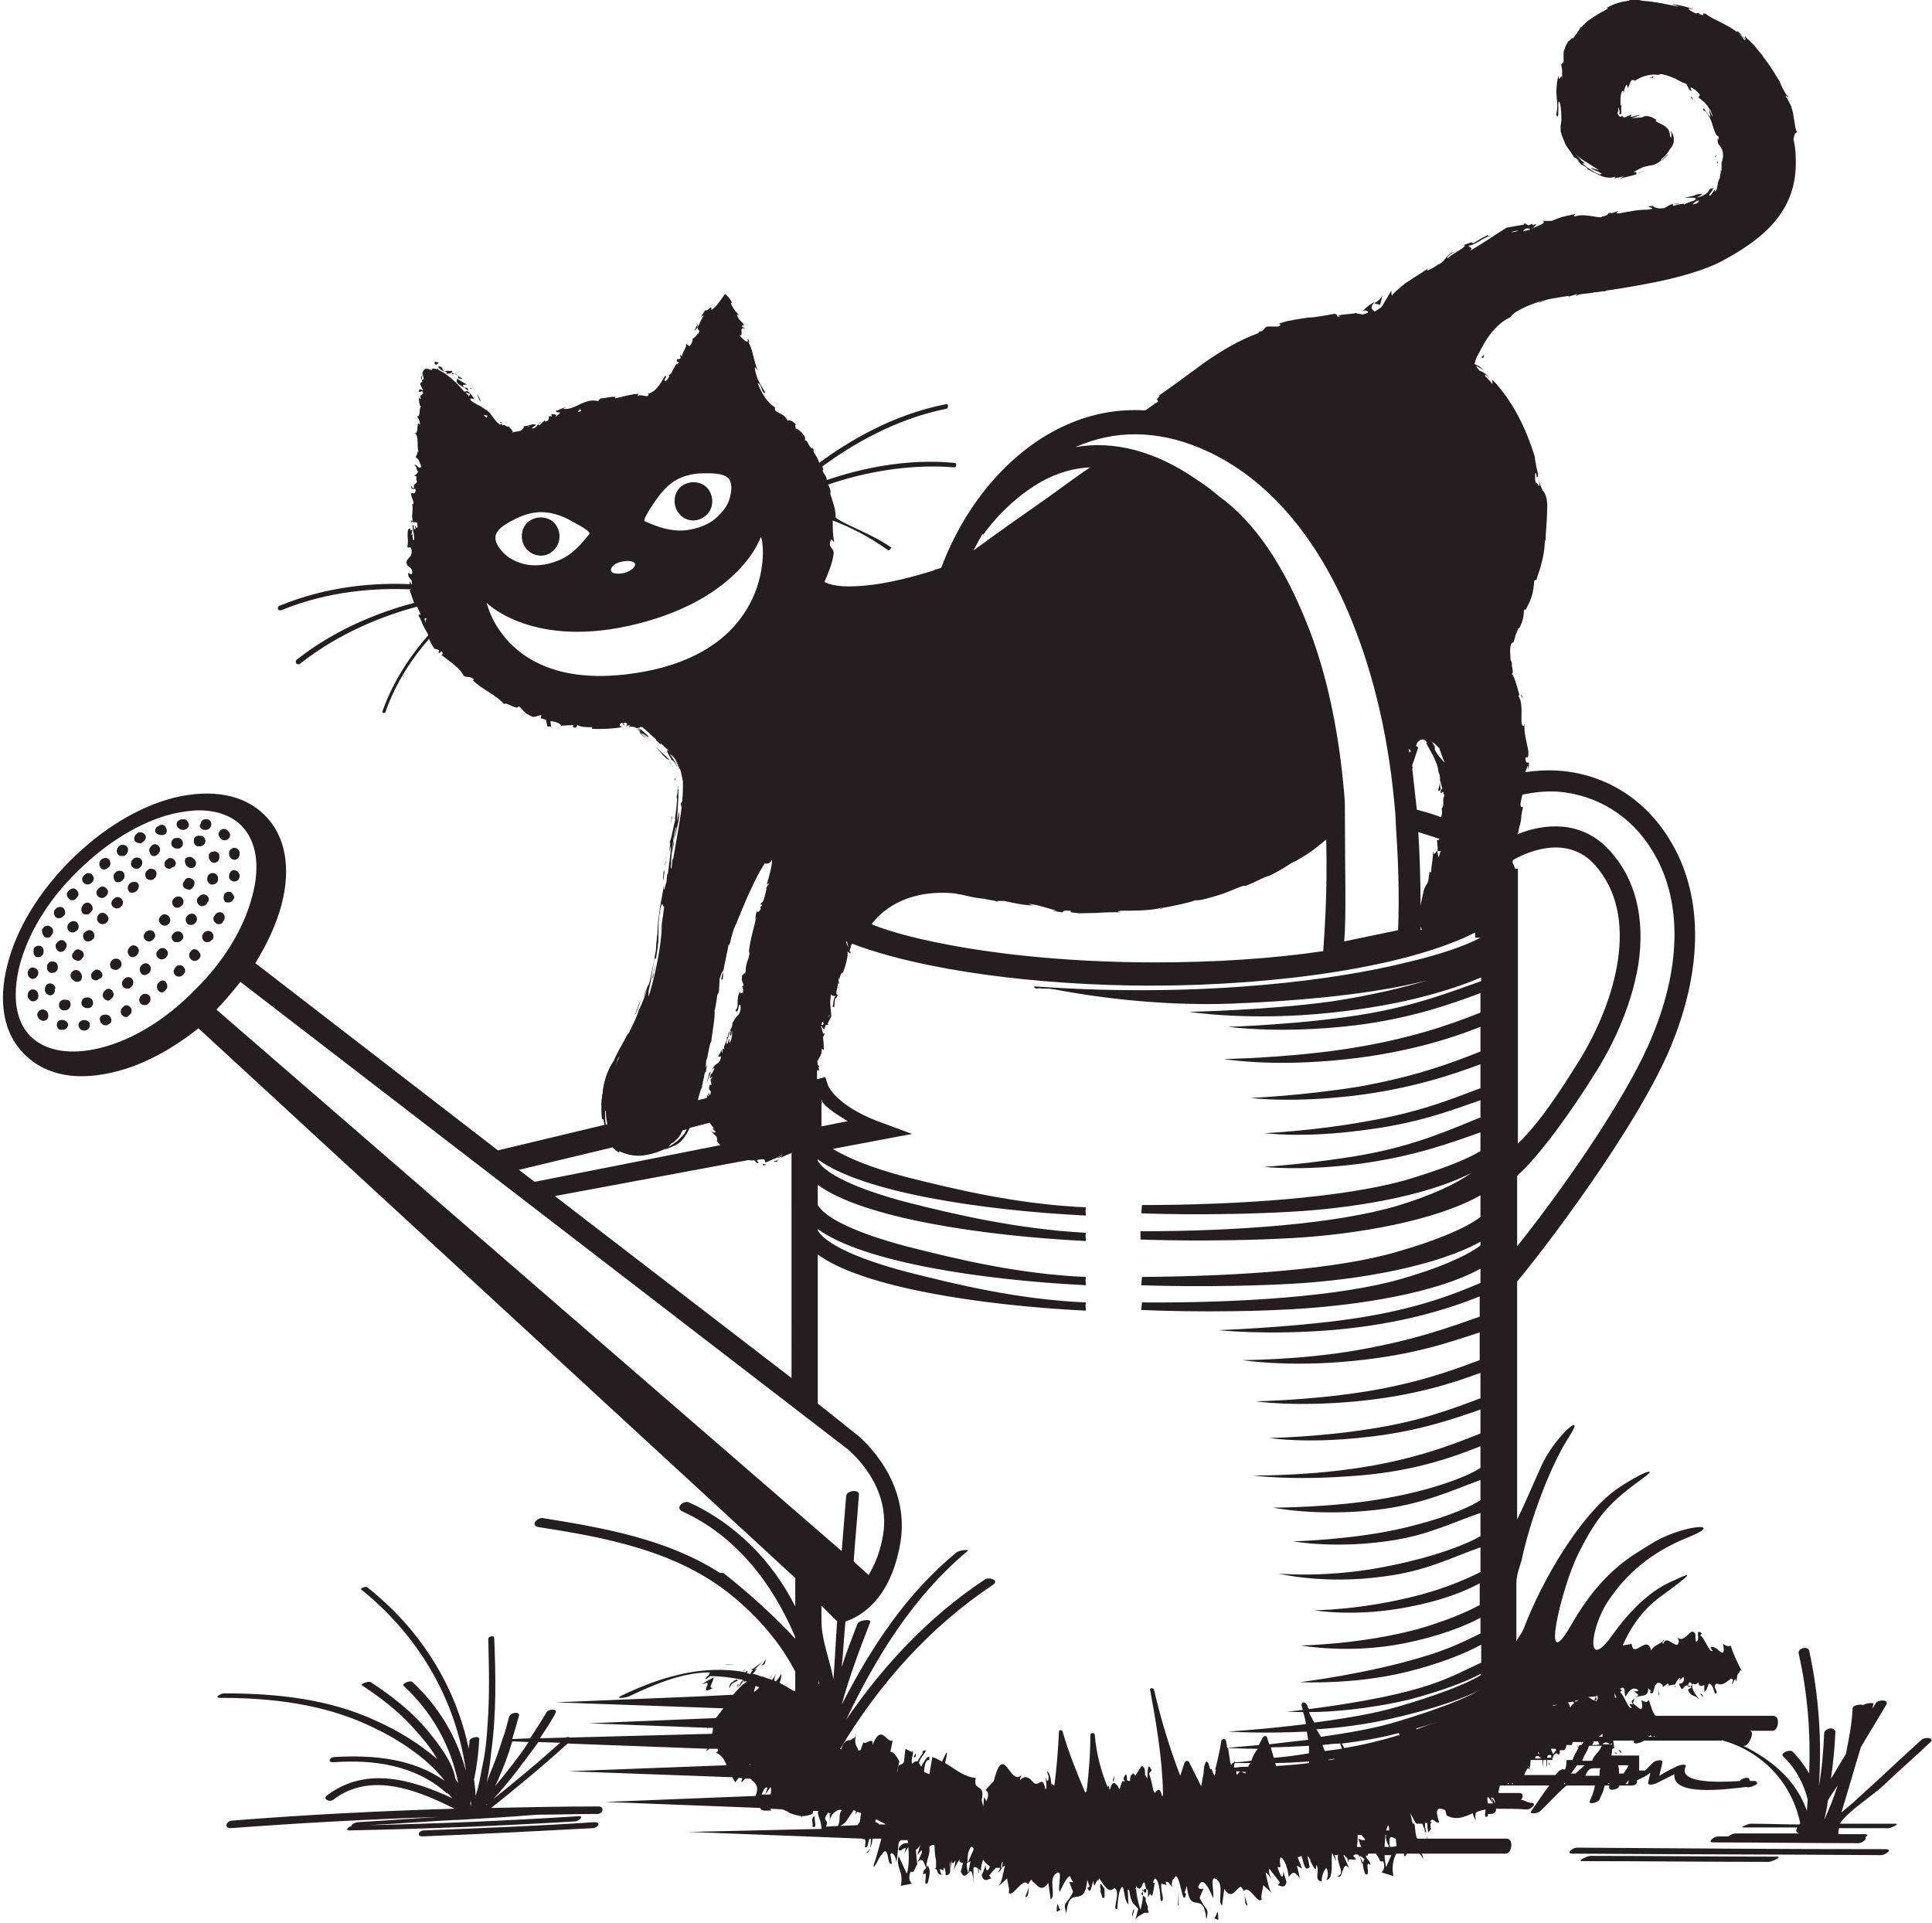 <?xml version="1.0" encoding="utf-8"?>
<!-- Generator: Adobe Illustrator 19.2.0, SVG Export Plug-In . SVG Version: 6.00 Build 0)  -->
<svg version="1.1" id="Layer_1" xmlns="http://www.w3.org/2000/svg" xmlns:xlink="http://www.w3.org/1999/xlink" x="0px" y="0px"
	 width="258px" height="256.8px" viewBox="0 0 258 256.8" style="enable-background:new 0 0 258 256.8;" xml:space="preserve">
<style type="text/css">
	.st0{fill:#231F20;}
</style>
<path class="st0" d="M19.5,117.2c0.1,0.2,0.4,0.3,0.6,0.3c0.1,0,0.3,0,0.4-0.1l0.1-0.1c0.3-0.2,0.4-0.7,0.2-1
	c-0.2-0.3-0.7-0.4-1-0.2l-0.1,0.1C19.4,116.4,19.3,116.8,19.5,117.2z M18.2,116c0.1,0,0.3,0,0.4-0.1l0.1-0.1c0.3-0.2,0.4-0.7,0.2-1
	c-0.2-0.3-0.7-0.4-1-0.2l-0.1,0.1c-0.3,0.2-0.4,0.7-0.2,1C17.8,115.9,18,116,18.2,116z M21.5,111.5c0.1,0,0.2,0,0.2,0l0.1,0
	c0.4-0.1,0.6-0.5,0.4-0.9c-0.1-0.4-0.5-0.6-0.9-0.4l-0.1,0.1c-0.4,0.1-0.6,0.5-0.4,0.9C20.9,111.3,21.2,111.5,21.5,111.5z
	 M20.6,114.3c0.1,0,0.2,0,0.3-0.1l0.1-0.1c0.3-0.2,0.5-0.6,0.3-1c-0.2-0.3-0.6-0.5-0.9-0.3l-0.1,0.1c-0.3,0.2-0.5,0.6-0.3,0.9
	C20.1,114.2,20.3,114.3,20.6,114.3z M15.6,121.3c0.2,0,0.4-0.1,0.5-0.2l0.1-0.1c0.3-0.3,0.3-0.7,0-1c-0.3-0.3-0.7-0.3-1,0l-0.1,0.1
	h0c-0.3,0.3-0.3,0.7,0,1C15.3,121.2,15.4,121.3,15.6,121.3z M13.9,116.1c0.2,0,0.3-0.1,0.5-0.2l0.1-0.1c0.3-0.2,0.3-0.7,0.1-1
	c-0.2-0.3-0.7-0.3-1-0.1l-0.1,0.1c-0.3,0.3-0.3,0.7-0.1,1C13.5,116,13.7,116.1,13.9,116.1z M23.6,113.3c0.1,0,0.1,0,0.2,0l0.1,0
	c0.4-0.1,0.6-0.5,0.5-0.9c-0.1-0.4-0.5-0.6-0.9-0.5l-0.1,0c-0.4,0.1-0.6,0.5-0.5,0.9C23,113.1,23.3,113.3,23.6,113.3z M15.8,117.8
	c0.2,0,0.3-0.1,0.5-0.2l0.1-0.1c0.3-0.3,0.3-0.7,0.1-1c-0.2-0.3-0.7-0.3-1-0.1l-0.1,0.1c-0.3,0.3-0.3,0.7-0.1,1
	C15.4,117.8,15.6,117.8,15.8,117.8z M16.3,114.3c0.1,0,0.3,0,0.4-0.1l0.1-0.1c0.3-0.2,0.4-0.7,0.2-1c-0.2-0.3-0.7-0.4-1-0.2
	l-0.1,0.1c-0.3,0.2-0.4,0.7-0.2,1C15.8,114.2,16,114.3,16.3,114.3z M13.6,119.9c0.2,0,0.4-0.1,0.5-0.2l0.1-0.1c0.3-0.3,0.3-0.7,0-1
	c-0.3-0.3-0.7-0.3-1,0l-0.1,0.1c0,0,0,0,0,0c-0.3,0.3-0.3,0.7,0,1C13.2,119.8,13.4,119.9,13.6,119.9z M18.7,112.6
	c0.1,0,0.2,0,0.3-0.1l0.1-0.1c0.3-0.2,0.5-0.6,0.3-0.9c-0.2-0.3-0.6-0.5-1-0.3l-0.1,0.1c-0.3,0.2-0.5,0.6-0.3,1
	C18.2,112.5,18.5,112.6,18.7,112.6z M29.5,112c0.1,0.1,0.3,0.2,0.5,0.2c0.2,0,0.4-0.1,0.5-0.2c0.3-0.3,0.3-0.7,0-1l-0.1-0.1
	l-0.5,0.5l0.5-0.5c-0.3-0.3-0.7-0.3-1,0C29.1,111.2,29.1,111.6,29.5,112L29.5,112z M27.9,114.5c0,0,0,0.1,0,0.1
	c0.1,0.3,0.4,0.6,0.7,0.6c0,0,0.1,0,0.1,0c0.4-0.1,0.6-0.4,0.6-0.8c0-0.1,0-0.1,0-0.2c-0.1-0.4-0.5-0.6-0.8-0.5
	C28,113.7,27.8,114.1,27.9,114.5z M13.2,122.1l-0.1,0.1c-0.2,0.3-0.2,0.7,0.1,1c0.1,0.1,0.3,0.2,0.5,0.2c0.2,0,0.4-0.1,0.5-0.2
	l0.1-0.1c0.3-0.3,0.2-0.7-0.1-1C13.9,121.8,13.4,121.8,13.2,122.1z M27.7,117.1l0,0.1c-0.1,0.4,0.1,0.8,0.5,0.9c0.1,0,0.1,0,0.2,0
	c0.3,0,0.6-0.2,0.7-0.5l0-0.1c0.1-0.4-0.1-0.8-0.5-0.9C28.2,116.5,27.8,116.7,27.7,117.1z M30.6,114.1l0,0.1
	c0.1,0.3,0.4,0.6,0.7,0.6c0,0,0.1,0,0.1,0c0.4-0.1,0.6-0.4,0.6-0.8l0-0.2c-0.1-0.4-0.4-0.6-0.8-0.6
	C30.7,113.4,30.5,113.7,30.6,114.1z M25.5,117.3c-0.4-0.2-0.8,0-0.9,0.4l-0.1,0.1c-0.2,0.4,0,0.8,0.4,0.9c0.1,0,0.2,0.1,0.3,0.1
	c0.3,0,0.5-0.2,0.6-0.4l0.1-0.1C26.1,117.8,25.9,117.4,25.5,117.3z M24.4,110.8c0,0,0.1,0,0.1,0l0.1,0c0.4-0.1,0.7-0.4,0.6-0.8
	c-0.1-0.4-0.4-0.7-0.8-0.6l-0.2,0c-0.4,0.1-0.7,0.4-0.6,0.8C23.7,110.5,24,110.8,24.4,110.8z M23.2,120l-0.1,0.1
	c-0.2,0.3-0.1,0.8,0.2,1c0.1,0.1,0.3,0.1,0.4,0.1c0.2,0,0.4-0.1,0.6-0.3l0.1-0.1c0.2-0.3,0.1-0.8-0.2-1
	C23.9,119.6,23.4,119.7,23.2,120z M26.4,113l0.1,0c0.1,0,0.1,0,0.2,0c0.3,0,0.6-0.2,0.7-0.5c0.1-0.4-0.1-0.8-0.5-0.9
	c-0.1,0-0.1,0-0.2,0c-0.4-0.1-0.8,0.2-0.8,0.5C25.8,112.5,26,112.9,26.4,113z M24.9,115.6C24.9,115.6,24.9,115.6,24.9,115.6
	c0.2,0.2,0.4,0.3,0.6,0.3c0.1,0,0.3,0,0.4-0.1c0.3-0.2,0.4-0.7,0.1-1c0-0.1-0.1-0.1-0.1-0.1c0,0,0,0-0.1-0.1c-0.3-0.3-0.7-0.2-1,0
	C24.6,114.9,24.7,115.3,24.9,115.6z M27.2,110.8l0.1,0c0,0,0.1,0,0.2,0c0.3,0,0.6-0.2,0.7-0.6c0.1-0.4-0.2-0.8-0.5-0.8l-0.1,0
	c-0.4-0.1-0.8,0.2-0.8,0.6C26.5,110.3,26.8,110.7,27.2,110.8z M7.2,128.4c-0.4-0.1-0.8,0.1-0.9,0.5l0,0.1c-0.1,0.4,0.1,0.8,0.5,0.9
	c0.1,0,0.1,0,0.2,0c0.3,0,0.6-0.2,0.7-0.5l0-0.1C7.8,128.9,7.6,128.5,7.2,128.4z M19,128.8l-0.1,0.1c-0.3,0.2-0.3,0.7-0.1,1
	c0.1,0.2,0.3,0.3,0.5,0.3c0.2,0,0.3-0.1,0.5-0.2l0.1-0.1c0.3-0.3,0.3-0.7,0.1-1C19.8,128.6,19.3,128.5,19,128.8z M17.4,117.9
	l-0.1,0.1c-0.3,0.3-0.3,0.7-0.1,1c0.1,0.2,0.3,0.2,0.5,0.2c0.2,0,0.3-0.1,0.5-0.2l0.1-0.1c0.3-0.3,0.3-0.7,0.1-1
	C18.2,117.7,17.7,117.7,17.4,117.9z M19,132.8l-0.1,0.1c-0.3,0.2-0.4,0.7-0.2,1c0.1,0.2,0.4,0.3,0.6,0.3c0.1,0,0.3,0,0.4-0.1
	l0.1-0.1c0.3-0.2,0.4-0.7,0.2-1C19.8,132.7,19.3,132.6,19,132.8z M14.2,132.1l-0.1,0.1c-0.3,0.2-0.5,0.6-0.3,1
	c0.1,0.2,0.4,0.4,0.6,0.4c0.1,0,0.2,0,0.3-0.1l0.1-0.1c0.3-0.2,0.5-0.6,0.3-0.9C15,132.1,14.5,131.9,14.2,132.1z M19.5,124.4
	L19.5,124.4c-0.4,0.4-0.4,0.8-0.1,1.1c0.1,0.1,0.3,0.2,0.5,0.2c0.2,0,0.4-0.1,0.5-0.2l0.1-0.1c0,0,0,0,0,0c0.3-0.3,0.3-0.7,0-1
	C20.2,124.1,19.8,124.2,19.5,124.4z M16.1,128.3c-0.2-0.3-0.7-0.4-1-0.2l-0.1,0.1c-0.3,0.2-0.4,0.7-0.2,1c0.1,0.2,0.4,0.3,0.6,0.3
	c0.1,0,0.3,0,0.4-0.1l0.1-0.1C16.3,129.1,16.3,128.6,16.1,128.3z M16.6,134.3l-0.1,0.1c-0.3,0.2-0.5,0.6-0.3,1
	c0.1,0.2,0.4,0.4,0.6,0.4c0.1,0,0.2,0,0.3-0.1l0.1-0.1c0.3-0.2,0.5-0.6,0.3-1C17.3,134.3,16.9,134.1,16.6,134.3z M21.3,131.1
	l-0.1,0.1c-0.3,0.2-0.3,0.7-0.1,1c0.1,0.2,0.3,0.3,0.5,0.3c0.2,0,0.3-0.1,0.4-0.2l0.1-0.1c0.3-0.2,0.3-0.7,0.1-1
	C22.1,130.9,21.6,130.8,21.3,131.1z M16.7,130.6l-0.1,0.1c-0.3,0.2-0.4,0.7-0.2,1c0.1,0.2,0.4,0.3,0.6,0.3c0.1,0,0.3,0,0.4-0.1
	l0.1-0.1c0.3-0.2,0.4-0.7,0.2-1C17.5,130.4,17,130.4,16.7,130.6z M17.4,126.4l-0.1,0.1c-0.3,0.3-0.3,0.7-0.1,1
	c0.1,0.2,0.3,0.3,0.5,0.3c0.2,0,0.3-0.1,0.5-0.2l0.1-0.1c0.3-0.3,0.3-0.7,0.1-1C18.1,126.2,17.7,126.1,17.4,126.4z M21.6,128.1
	c0.2,0,0.4-0.1,0.5-0.2l0.1-0.1l-0.5-0.5l0.5,0.5c0.3-0.3,0.3-0.7,0-1c-0.3-0.3-0.7-0.3-1,0l-0.1,0.1c-0.3,0.3-0.3,0.7,0,1
	C21.2,128,21.4,128.1,21.6,128.1z M27.7,120.5l0.1-0.1c0.2-0.3,0-0.8-0.3-0.9c-0.3-0.2-0.8,0-1,0.3l-0.1,0.1c-0.2,0.3-0.1,0.8,0.3,1
	c0.1,0.1,0.2,0.1,0.3,0.1C27.4,120.9,27.6,120.8,27.7,120.5z M25.5,127l-0.1,0.1c-0.2,0.3-0.2,0.7,0.1,1c0.1,0.1,0.3,0.2,0.5,0.2
	c0.2,0,0.4-0.1,0.5-0.2l0.1-0.1c0.3-0.3,0.2-0.7-0.1-1C26.1,126.6,25.7,126.7,25.5,127z M27.2,124.6l-0.1,0.1
	c-0.2,0.3-0.1,0.8,0.2,1c0.1,0.1,0.3,0.1,0.4,0.1c0.2,0,0.4-0.1,0.6-0.3l0.1-0.1c0.2-0.3,0.1-0.8-0.2-1
	C27.9,124.2,27.4,124.3,27.2,124.6z M30.8,119.1c-0.4-0.1-0.8,0.1-0.9,0.4l0,0.1c-0.1,0.4,0,0.8,0.4,0.9c0.1,0,0.2,0,0.2,0
	c0.3,0,0.6-0.2,0.7-0.5l0.1-0.1C31.3,119.7,31.1,119.3,30.8,119.1z M21.5,122.3l-0.1,0.1c-0.3,0.3-0.2,0.7,0.1,1
	c0.1,0.1,0.3,0.2,0.5,0.2c0.2,0,0.4-0.1,0.5-0.2l0.1-0.1c0.2-0.3,0.2-0.7-0.1-1C22.2,122,21.7,122,21.5,122.3z M29.7,121.9
	c-0.3-0.2-0.8-0.1-1,0.3l-0.1,0.1c-0.2,0.3-0.1,0.8,0.3,1c0.1,0.1,0.2,0.1,0.3,0.1c0.3,0,0.5-0.1,0.6-0.4l0.1-0.1
	C30.1,122.5,30,122.1,29.7,121.9z M23.4,115c-0.2-0.4-0.6-0.5-0.9-0.4l-0.1,0.1c-0.4,0.2-0.5,0.6-0.4,0.9c0.1,0.3,0.4,0.4,0.6,0.4
	c0.1,0,0.2,0,0.3-0.1l0.1-0.1C23.4,115.8,23.6,115.3,23.4,115z M11.7,118.1c0.2,0,0.4-0.1,0.5-0.2l0.1-0.1c0.3-0.3,0.3-0.7,0-1
	c-0.3-0.3-0.7-0.3-1,0l-0.1,0.1c-0.3,0.3-0.3,0.7,0,1C11.3,118,11.5,118.1,11.7,118.1z M23.7,125.8c0.2,0,0.4-0.1,0.5-0.2l0.1-0.1
	c0.3-0.3,0.2-0.7-0.1-1c-0.3-0.2-0.7-0.2-1,0.1l-0.1,0.1c-0.3,0.3-0.2,0.7,0.1,1C23.3,125.8,23.5,125.8,23.7,125.8z M23.5,129.1
	L23.5,129.1c-0.4,0.4-0.4,0.8-0.1,1.1c0.1,0.1,0.3,0.2,0.5,0.2c0.2,0,0.4-0.1,0.5-0.2l0.1-0.1l-0.5-0.5l0.5,0.5c0.3-0.3,0.3-0.7,0-1
	C24.2,128.8,23.7,128.8,23.5,129.1z M26.1,123.2l0.1-0.1c0.2-0.3,0.1-0.8-0.2-1c-0.3-0.2-0.8-0.1-1,0.2l-0.1,0.1
	c-0.2,0.3-0.1,0.8,0.2,1c0.1,0.1,0.3,0.1,0.4,0.1C25.7,123.5,26,123.4,26.1,123.2z M13.9,135.5l-0.1,0c-0.4,0.1-0.6,0.5-0.4,0.9
	c0.1,0.3,0.4,0.5,0.7,0.5c0.1,0,0.2,0,0.2,0l0.1-0.1c0.4-0.1,0.6-0.5,0.4-0.9C14.7,135.6,14.3,135.4,13.9,135.5z M4.3,130.7
	c0,0,0.1,0,0.1,0c0.3,0,0.6-0.3,0.7-0.6l0-0.1c0.1-0.4-0.2-0.7-0.6-0.8c-0.4-0.1-0.7,0.2-0.8,0.6l0,0.1
	C3.7,130.3,3.9,130.6,4.3,130.7z M9.8,127.2l-0.1,0.1c-0.2,0.4,0,0.8,0.4,0.9c0.1,0,0.2,0.1,0.3,0.1c0.3,0,0.5-0.2,0.6-0.4l0.1-0.1
	c0.2-0.4,0-0.8-0.3-0.9C10.4,126.6,10,126.8,9.8,127.2z M4.9,127.8c0.1,0,0.2,0,0.2,0c0.3,0,0.6-0.2,0.7-0.5l0-0.1
	c0.1-0.4-0.1-0.8-0.4-0.9c-0.4-0.1-0.8,0.1-0.9,0.4l0,0.1C4.4,127.3,4.6,127.7,4.9,127.8z M11.6,122.1c0.2,0,0.4-0.1,0.5-0.3
	l0.1-0.1c0.3-0.3,0.2-0.7-0.1-1c-0.3-0.3-0.7-0.2-1,0.1L11,121c-0.2,0.3-0.2,0.7,0.1,1C11.2,122.1,11.4,122.1,11.6,122.1z M6,125.1
	c0.1,0.1,0.2,0.1,0.3,0.1c0.3,0,0.5-0.1,0.6-0.4l0.1-0.1c0.2-0.3,0.1-0.8-0.3-1c-0.3-0.2-0.8-0.1-1,0.3l-0.1,0.1
	C5.6,124.5,5.7,124.9,6,125.1z M7.9,122.6c0.2,0,0.4-0.1,0.6-0.3l0.1-0.1c0.2-0.3,0.1-0.8-0.2-1c-0.3-0.2-0.8-0.1-1,0.2l-0.1,0.1
	c-0.2,0.3-0.1,0.8,0.2,1C7.6,122.6,7.8,122.6,7.9,122.6z M7.6,125.9l-0.1,0.1c-0.2,0.3,0,0.8,0.3,1c0.1,0.1,0.2,0.1,0.3,0.1
	c0.2,0,0.5-0.1,0.6-0.4l0.1-0.1c0.2-0.3,0.1-0.8-0.3-1C8.2,125.4,7.8,125.6,7.6,125.9z M10.4,124.1c0.2-0.3,0.1-0.8-0.2-1
	c-0.3-0.2-0.8-0.1-1,0.2l-0.1,0.1c-0.2,0.3-0.1,0.8,0.2,1c0.1,0.1,0.3,0.1,0.4,0.1c0.2,0,0.4-0.1,0.6-0.3L10.4,124.1z M9.7,120.2
	c0.2,0,0.4-0.1,0.5-0.3l0.1-0.1c0.3-0.3,0.2-0.7-0.1-1c-0.3-0.3-0.7-0.2-1,0.1l-0.1,0.1c-0.3,0.3-0.2,0.7,0.1,1
	C9.4,120.2,9.5,120.2,9.7,120.2z M7.4,131.9c-0.1-0.4-0.4-0.6-0.8-0.6c-0.4,0.1-0.6,0.4-0.6,0.8c0,0.1,0,0.1,0,0.2
	c0.1,0.3,0.4,0.6,0.7,0.6c0.1,0,0.1,0,0.1,0c0.4-0.1,0.6-0.5,0.5-0.8C7.4,132,7.4,131.9,7.4,131.9z M13.6,129.9
	c-0.2-0.4-0.6-0.5-0.9-0.4l-0.1,0.1c-0.4,0.2-0.5,0.6-0.4,0.9c0.1,0.3,0.4,0.4,0.6,0.4c0.1,0,0.2,0,0.3-0.1l0.1-0.1
	C13.6,130.7,13.8,130.2,13.6,129.9z M10.7,129.8c-0.2-0.3-0.7-0.4-1-0.1c-0.3,0.2-0.4,0.7-0.1,1c0,0.1,0.1,0.1,0.2,0.2v0
	c0.1,0.1,0.3,0.2,0.5,0.2c0.2,0,0.4-0.1,0.5-0.2C11,130.6,11,130.1,10.7,129.8z M8.9,133.5l-0.1,0c-0.4-0.1-0.8,0.1-0.9,0.5
	c-0.1,0.4,0.1,0.8,0.5,0.9c0.1,0,0.1,0,0.2,0c0,0,0.1,0,0.1,0c0.3,0,0.6-0.2,0.7-0.6C9.5,133.9,9.3,133.5,8.9,133.5z M11.2,136.2
	l-0.1,0c-0.4,0.1-0.7,0.4-0.6,0.8c0.1,0.4,0.4,0.6,0.7,0.6c0,0,0.1,0,0.1,0l0.1,0c0.4-0.1,0.6-0.4,0.6-0.8
	C12,136.4,11.6,136.2,11.2,136.2z M11.5,133.2l-0.1,0c-0.4,0.1-0.6,0.5-0.5,0.9c0.1,0.3,0.4,0.5,0.7,0.5c0.1,0,0.1,0,0.2,0l0.1,0
	c0.4-0.1,0.6-0.5,0.5-0.9C12.3,133.3,11.9,133.1,11.5,133.2z M11.3,124.5l-0.1,0.1c-0.2,0.3-0.1,0.8,0.2,1c0.1,0.1,0.3,0.1,0.4,0.1
	c0.2,0,0.4-0.1,0.6-0.3l0.1-0.1c0.2-0.3,0.1-0.8-0.2-1C12,124.1,11.6,124.2,11.3,124.5z M6.3,135.1L6.3,135.1
	c-0.3-0.4-0.8-0.4-1.1-0.1c-0.3,0.3-0.3,0.7,0,1l0.1,0.1c0,0,0,0,0,0c0.1,0.1,0.3,0.2,0.5,0.2c0.2,0,0.4-0.1,0.5-0.2
	C6.5,135.8,6.5,135.4,6.3,135.1C6.3,135.1,6.3,135.1,6.3,135.1z M5.1,132.8l0-0.1c-0.1-0.4-0.4-0.6-0.8-0.6
	c-0.4,0.1-0.6,0.4-0.6,0.8l0,0.2c0.1,0.3,0.4,0.6,0.7,0.6c0,0,0.1,0,0.1,0C5,133.6,5.2,133.2,5.1,132.8z M31.4,116.2
	c-0.4-0.1-0.7,0.2-0.8,0.6l0,0.1c-0.1,0.4,0.2,0.7,0.6,0.8c0,0,0.1,0,0.1,0c0.3,0,0.6-0.2,0.7-0.6l0-0.2
	C32,116.7,31.8,116.3,31.4,116.2z M8.5,136.2l-0.1,0c-0.4-0.1-0.8,0.2-0.8,0.5c-0.1,0.4,0.2,0.8,0.5,0.8l0.2,0c0,0,0.1,0,0.1,0
	c0.3,0,0.6-0.2,0.7-0.6C9.1,136.6,8.9,136.3,8.5,136.2z M60.7,49.7l0.3,0.1C60.9,49.8,60.8,49.7,60.7,49.7z M59.7,49.7
	c0,0.1-0.1,0.2-0.2,0.2c0.4,0,0.9,0,0.9-0.4c-0.5,0.1-0.5-0.1-1,0.1c-0.2-0.1-0.4-0.3-0.3-0.5c-0.1,0-0.4-0.3-0.6-0.1
	C58.8,49.4,59.2,49.6,59.7,49.7z M157.3,254.4l0.1,0l0-1.8L157.3,254.4z M58.3,48.7l0.3-0.3l-0.5-0.1C58,48.4,58,48.7,58.3,48.7z
	 M61.2,49.9C61.2,49.9,61.2,49.9,61.2,49.9l0.1,0.1L61.2,49.9z M237.3,247.9c-8.3,0-16.6-0.1-24.9-0.1c-0.4,0-1.9,0.7-1.1,0.7
	c8.3,0,16.6,0.1,24.9,0.1C236.6,248.6,238.1,247.9,237.3,247.9z M151.2,255.5l0,0.5l0.3-1.1C151.4,255,151.3,255,151.2,255.5z
	 M210.6,246.7c-0.6,0-1.6,0.8-0.6,0.8c13.7,0.1,27.4,0.1,41.2,0.2c0.6,0,1.6-0.8,0.6-0.8C238,246.9,224.3,246.8,210.6,246.7z
	 M54.9,69.8c0.1-0.1,0.2-0.2,0.3-0.2C55,69.7,55,69,54.9,69.8z M141.1,255.2c0.2,0.1,0.5-0.3,0.7-0.2
	C141.3,255.3,141.2,253,141.1,255.2z M79.4,243.3c-7.6,0.5-15.2,0.8-22.8,1.1c-0.7,0-1,0.8-0.2,0.8c7.6-0.3,15.2-0.7,22.8-1.1
	C79.9,244,80.3,243.3,79.4,243.3z M106.4,57L106.4,57L106.4,57L106.4,57z M204.5,30c0.1,0,0.1,0.1,0.2,0.1
	C204.8,30.1,204.8,30,204.5,30z M64.2,53.6c-0.1-0.2-0.2-0.7-0.5-0.9l-0.1,0C63.9,52.7,63.9,53.5,64.2,53.6z M183.5,40.5
	C183.5,40.6,183.5,40.6,183.5,40.5C183.5,40.6,183.5,40.6,183.5,40.5L183.5,40.5z M153.8,54.2c0.1-0.1,0.3-0.3,0.5-0.5
	C154.3,53.8,154.1,53.9,153.8,54.2z M108.5,59.7c0,0.2,0,0.4,0.1,0.5c0,0,0.1,0,0.1,0L108.5,59.7z M184.6,39.5
	c-0.4,0.6-0.7,0.8-1.1,1l0.8,0.2L184.6,39.5z M89.6,49.9l-0.3,0.2l0.1,0.3L89.6,49.9z M204.6,29.9l0.9,0
	C205.3,29.9,205,29.9,204.6,29.9z M100.3,46.1C100.3,46.1,100.3,46.2,100.3,46.1C100.5,46.4,100.4,46.3,100.3,46.1z M92.8,45.1
	c-0.1,0.2-0.2,0.3-0.1,0.4C92.7,45.4,92.7,45.3,92.8,45.1z M162,256.1c0.2-0.1,0.5,0.3,0.7,0.2C162.6,254,162.5,256.4,162,256.1z
	 M57.7,49.1C57.7,49.1,57.7,49.1,57.7,49.1L57.7,49.1C57.8,49.1,57.7,49.1,57.7,49.1C57.8,49.1,57.7,49.1,57.7,49.1z M72.2,96
	L72.2,96l-0.1,0L72.2,96z M88.8,115.6c0.1-0.3,0.1-0.6,0.2-0.9c0,0.1,0,0.2,0,0.1C88.9,115,88.8,115.2,88.8,115.6z M76.5,96.9
	c-0.1,0-0.2,0-0.4,0.1C76.2,96.9,76.4,96.9,76.5,96.9z M63,51.9l-0.1-0.1c0,0-0.1,0-0.1,0.1C62.9,51.9,62.9,51.9,63,51.9z
	 M62.9,51.8c-0.1-0.1-0.2-0.1-0.2-0.1L62.9,51.8L62.9,51.8z M86.1,98.5c-0.2-0.2-0.4-0.5-0.7-0.7C85.6,98,86,98.5,86.1,98.5z
	 M89.4,101.6C89.4,101.6,89.4,101.5,89.4,101.6C89.4,101.5,89.4,101.5,89.4,101.6L89.4,101.6z M166.6,254.4l-0.4-1.3
	C166.3,253.7,166.2,254.4,166.6,254.4z M68.7,57.2c0,0.1,0,0.1,0,0.1l0,0L68.7,57.2z M88.9,114.8C89,114.2,88.9,114.7,88.9,114.8
	L88.9,114.8z M228.8,24.7L228.8,24.7C228.9,24.7,228.9,24.6,228.8,24.7z M89,114c0-0.2,0.1-0.4,0.1-0.5
	C89.1,113.5,89.1,113.5,89,114z M147,252.6l0.2,0.8l0.3,0v-1.2l-0.5-0.7C146.8,251.8,147,252.2,147,252.6z M147,252.9
	c0-0.1,0-0.2,0-0.3l-0.1-0.3L147,252.9z M137.5,251.7C137.5,251.7,137.4,251.7,137.5,251.7c-0.1,0.1-0.1,0.2-0.1,0.2L137.5,251.7z
	 M153.5,254.7c0,0.1-0.1,0.2-0.1,0.3l0,0L153.5,254.7z M166.2,253.1c0-0.1,0-0.2-0.1-0.3c0,0,0,0,0,0L166.2,253.1z M70.9,56.9
	c-0.1,0-0.3,0.1-0.5,0.1C70.5,56.9,70.9,56.9,70.9,56.9z M116.2,246.7c-0.1,0.3-0.3,0.5-0.5,0.7C116,247.4,116.1,247.1,116.2,246.7z
	 M99.3,223.1C99.9,222.7,99.2,223,99.3,223.1L99.3,223.1z M89.1,113.9c0,0.2-0.1,0.5-0.2,0.7C89,114.6,89,114.3,89.1,113.9z
	 M129.4,250.1l0-0.1C129.4,250,129.4,250,129.4,250.1C129.4,250.1,129.4,250.1,129.4,250.1z M137.4,252l-0.5,1.3
	C137.4,253.3,137.3,252.6,137.4,252z M85.6,133.4c-0.1,0.3-0.3,0.6-0.4,1c-0.1,0.3-0.3,0.7-0.4,1.1c0.1-0.1,0.1-0.2,0.2-0.4
	c0.1-0.3,0.2-0.5,0.3-0.8C85.4,134,85.5,133.7,85.6,133.4z M89.8,102.3c0-0.1-0.1-0.2-0.1-0.2c-0.1-0.2-0.2-0.3-0.2-0.3
	c0,0-0.2-0.1-0.2-0.1c0,0,0.2,0.1,0.3,0.3c0.2,0.2,0.3,0.4,0.3,0.4S89.9,102.4,89.8,102.3z M89.6,110.1c0.1-0.6,0.1-0.8,0.2-1.1
	c0,0-0.1,0.3-0.1-0.1L89.6,110.1z M88.7,116.7c0.1-0.4-0.1-0.3,0-0.5C88.6,115.7,88.4,119,88.7,116.7z M108.5,243.9
	c0.7,0.3,0.2-0.8,0.3-1.4C108.2,242.7,108.6,243.4,108.5,243.9z M90.4,107.8c0.1-0.1,0.2-0.9,0.2-1.7c0,0.1,0,0.1,0,0.2
	C90.4,105.9,90.4,106.8,90.4,107.8z M98.5,224.9c0,0,0,0.1-0.1,0.2c0,0.1-0.1,0.2-0.1,0.2C98.7,224.8,98.7,224.8,98.5,224.9z
	 M95.3,224c0,0-0.4,0.2-0.8,0.4c-0.4,0.2-0.7,0.5-0.7,0.5l0.5-0.2c0.4,0,0.1,0.4,0,0.7c-0.1,0.3-0.1,0.5,0.9,0
	c-0.3,0-0.4-0.2-0.2-0.5C95.1,224.6,95.3,224.2,95.3,224z M98.5,224.4c0-0.3-0.3-0.1-0.6,0.1c-0.3,0.2-0.6,0.6-0.5,0.9
	C97.7,224.7,98.1,224.6,98.5,224.4z M90.6,105c-0.1-0.1,0,0.3,0,0.8C90.6,105.5,90.6,105.3,90.6,105z M96.9,222.3
	c-0.3,0,1.1,0,1.4,0C98.1,222.3,96.8,222.2,96.9,222.3z M101.7,222.4l0.4-0.2l0.2-0.7L101.7,222.4z M90.2,104.3c0-0.1,0-0.3,0-0.3
	l-0.1-0.1C90.1,103.9,90.1,104.1,90.2,104.3c0,0.1,0,0.3,0,0.3S90.2,104.5,90.2,104.3z M89.7,114l0.3-1.4c0,0,0-0.2,0-0.4
	C89.8,113.1,89.7,114,89.7,114z M227.4,226.6l0-0.2c-0.1-0.2-0.2-0.2-0.4-0.3L227.4,226.6z M221.6,226.3l-0.2-0.8l0.1,0.8
	L221.6,226.3z M223.7,225c-0.1,0.2-0.1,0.3,0,0.3L223.7,225z M205.9,40.3c0.3-0.1,0.5-0.1,0.5-0.1l-0.3,0l-0.7,0.2
	C205.4,40.4,205.7,40.4,205.9,40.3z M198.1,47.8l0.1-0.5c-0.2,0.3-0.2,0.2-0.4,0.4L198.1,47.8z M90,112.2c0.1-0.4,0.1-0.9,0.2-1.1
	C90.1,111.3,90,111.9,90,112.2z M89.9,112.3c0-0.1,0-0.1,0-0.2C89.8,112.2,89.8,112.3,89.9,112.3z M223.6,27.2L223.6,27.2
	c0.1,0.1,0.3,0.1,0.7,0L223.6,27.2z M226.5,13.8c-0.1-0.1-0.2-0.3-0.3-0.4c-0.1-0.1-0.1-0.2-0.2-0.3c-0.1-0.2-0.1-0.2-0.2-0.1
	c0.1,0.1,0.2,0.2,0.4,0.4C226.3,13.6,226.4,13.7,226.5,13.8z M229,20.9V21l0.3-0.4L229,20.9z M97.7,138.8
	C97.8,138.8,97.8,138.8,97.7,138.8C97.8,138.6,97.8,138.7,97.7,138.8z M192.2,105.6l0.2-0.2c-0.1-0.4-0.1-0.6-0.1-0.9
	C192.2,105.1,191.9,105.7,192.2,105.6z M222,219.3c0.1-0.1,0.2-0.2,0.2-0.4C222.1,219,222,219.2,222,219.3z M87.6,99.7l0.1,0.1
	l-0.4-0.4c0.4,0.4,0.7,0.8,1.2,1.4c0.3,0.3,0.5,0.5,0.7,0.6c0.1,0.1,0.2,0.1,0.2,0.1c0,0-0.4-0.5-0.9-0.9
	C88,100.1,87.6,99.7,87.6,99.7z M154.8,121.4c0.4-0.1,0.5-0.1,0.5-0.2C155,121.3,154.7,121.4,154.8,121.4z M101.9,155.6
	c0.2,0,0.5-0.1,0.8-0.1C102.1,155.6,101.8,155.2,101.9,155.6z M226.4,1.3c0,0,0.1,0,0.1,0.1C226.6,1.4,226.5,1.4,226.4,1.3z
	 M220.3,10.4c0.7,0,0.4-0.1,0.5-0.2c0,0-0.1,0-0.2,0.1C220.5,10.3,220.3,10.4,220.3,10.4z M220.9,10.1L220.9,10.1
	C220.8,10.1,220.8,10.2,220.9,10.1L220.9,10.1z M216,234.1c-0.1-0.1-0.3-0.1-0.4-0.1C215.8,234.3,215.9,234,216,234.1z M212.2,22.5
	C212.2,22.5,212.1,22.5,212.2,22.5C211.7,22.3,211.9,22.4,212.2,22.5z M94.9,143.1l-0.2,0.2c-0.1,0.6-0.3,1.1-0.4,1.5
	C94.6,144,95,143,94.9,143.1z M203.3,93.1c-0.1-0.3-0.1-0.4-0.2-0.3C203.2,93,203.2,93.2,203.3,93.1z M155.4,238.2
	c0,0.3,0.1,0.6,0.2,0.8C155.6,238.7,155.5,238.4,155.4,238.2z M206.9,235.2c0,0-0.1,0.3-0.1,0.4C206.9,236,206.9,235.3,206.9,235.2z
	 M216.5,234.1l0-0.2c-0.1-0.2-0.2-0.2-0.4-0.3L216.5,234.1z M148.6,237.9c0.2-0.2,0.2-0.5,0.2-0.8
	C148.7,237.4,148.6,237.6,148.6,237.9z M251.4,238.5c2.1-2,4.3-3.9,6.4-5.9c0.6-0.6-0.8-0.7-1.2-0.3c-2.9,2.6-5.7,5.3-8.6,7.9
	c-0.6,0.6-1.4,1.2-2.1,1.8c0.9-2.9,1.7-5.8,2.6-8.7c1.1-1.9,2.3-3.8,3.4-5.7c0.4-0.7-1.1-0.7-1.4-0.2c-0.2,0.3-0.3,0.5-0.5,0.8
	c0.1-0.2,0.1-0.5,0.2-0.7c0.1-0.2-1.2-0.1-1.4,0.2c0,0,0,0,0,0c0-0.2-1.4-0.1-1.4,0.4c-0.1,2.1-0.5,4.1-0.9,6.1
	c-0.7,1.1-1.3,2.2-2,3.3c0.3-2,0.5-4.1,0.6-6.2c0-0.8-1.4-0.6-1.5,0.1c-0.1,2.4-0.3,4.8-0.7,7.1c0.4-6.1,0-12.1-1.3-18.1
	c-0.2-0.7-1.6-0.3-1.4,0.4c1.2,5.3,1.6,10.6,1.4,16c-0.6-1-1.3-2-2.2-2.9c-0.4-0.4-1.7,0.2-1.3,0.6c1.7,1.6,2.8,3.7,3.3,5.8
	c0,0.4-0.1,1.1-0.1,1.5c-1.4-4-4.5-6.7-8.5-8.7c0.1,0,0.1,0,0.2,0c0.5,0,1.5-2,0.6-2c1,0,2.1,0,3.1,0c0.8,0,1.1-2,0.1-2
	c-5.2,0-10.4,0-15.6,0c-0.4,0-0.7-1.2-1-2.1c-0.2,0.1-0.2,0.5-1,0l0.1,0.7c0,1.1-0.6,0.1-1.2-0.2c0-1.8,2.1-0.3,2-2.1l0.4,0.4
	c-0.1,0-0.1,0.1-0.2,0.1c0.7,0.9,0.4-1.4,1.3-1.2c0.3,0.1,0.6,0.4,0.4,0.6l0.7-0.5c0.2,0,0.2,0.4,0,0.3l1-0.2v0.1
	c0-0.3,0.4-0.8,0.6-1c0.3,0.3-0.1,0.2,0,0.4l0.5-0.5c0.3,0.5-0.2,1-0.6,0.9c0.7,1.8,0.4-0.5,1.7,0.5l-0.5,0.3c0.4,1,0.8,0.6,1.5,1.3
	c-0.2-0.3-1.3-1.6-0.8-2.1c0.2,0.1,0.4,0.2,0.7-0.2c0.1,0.7,0.4,0.5,0.8,0.4l0,0.9c0.4-0.3,0.4-0.7,0.6-1.1c0.5,0.1,0.6,0.7,0.8,1.3
	c0.8,0.1-0.6-1.1,0.3-1.3c0.7,0.3,1.1-0.1,1.9-0.7c0.5,0.3,0,0.5,0.1,0.8l0.4-0.7c0.1,0,0.1,0.2,0.1,0.3c0.3-0.3,0-0.9,0.5-1.2
	c0-0.3,0.1-0.3,0.3-0.2c-0.6-1.1-1.1-2.2-1.5-3.4c-0.2,0.1-0.2,0.3-1-0.2l0.1,0.7c0,1.4-1.1-0.8-1.8-0.2l0.3,0.4
	c-0.3,0.5-1.2-1.9-1.6-2c-0.1-0.1,0.1-0.2,0.2-0.3c-1.1-0.8-0.1,0.9-0.8,1.1c-0.2-0.5,0.1-1.2-0.4-1.3c-0.3-0.4-1.3,1.6-2.1,0.7
	c0.2,0.4,0.3,0.7,0,1c-0.5,0.2-1.5-1.3-1.9-0.1c-0.1-0.1-0.1-0.2-0.1-0.3c-0.4,0.3-1.3,0.6-1.5,1.2c-0.5-2.3-2.4,1.2-2.6-0.9
	l-1.2,0.2c1-2.3,2.6-4.8,5.3-6.7c3.7-2.7,4.3-3.3,1.8-2.1c-1.4,0.6-4.5,1.9-8.4,7.3c-3.8,5.4-3-1-0.6-4.5c2.3-3.4,5.5-6.4,10.8-8.5
	c5.1-2.1-1.2-1.6-5.2,1c-2.2,1.4-6.4,3.4-10.6,10.8c-4.2,7.3-1.3-4.9,0.9-9.4c2.6-5.2,4.1-6.9,8.8-10.3c2.2-1.6-0.4-0.7-3.7,1.6
	c-4.7,3.4-9.8,11.9-12.3,18.5c-0.4,1-1,1.5-1,1.8v-7.8c0-1.2,0.5-2.3,0.7-3.1c1.2-5.6,3.9-12.7,6.3-16.4c2.4-3.7-1.4-0.5-3.3,3.1
	c-0.6,1.1-1.6,3.7-3.6,7.9v-31.8c3-3.5,16.3-20.8,20.7-31.8c4.2-10.4,4.1-20.1-0.4-27.3c-3.3-5.4-8.7-8.7-14.8-9.1
	c-1.6-0.1-3,0-4.4,0.2c0.1-0.3,0.2-0.6,0.3-0.8c0-0.2,0.1,0.2,0.1,0.5c0.3-1.9-0.3-0.2-0.4-1.6c0.2-0.3,0.4,0.3,0.4-0.6
	c0.1-0.5-0.7-2.7-0.5-4c-0.1,0.3-0.2,0.6-0.4,0c-0.1-1,0.2-2.7-0.4-3.6c0-0.1,0-0.2,0.1-0.2c-0.2-0.7-0.6-2.4-1-2.8
	c0.2-0.2,0.1-0.6,0-1.1c0-0.1,0-0.1,0-0.2c0,0,0-0.1,0-0.1c0-0.1,0-0.2-0.1-0.3c-0.1-0.2-0.1-0.4-0.1-0.7c-0.1-0.9,0-1.9,0.4-1.8
	c0,0,0-0.1,0.1-0.3c0.1-0.2,0.1-0.5,0.2-0.7c0.2-0.5,0.4-1,0.4-1l0.1,0.1c0.6-1.3,0.6-1.9,0.6-2.4c0.2-0.3,0.2,0,0.2,0
	c1-1.9,1-2.2,1.2-4l0.3-0.1c0-0.1,0.1-0.4,0.2-0.7c0.1-0.3,0.3-0.8,0.4-1.3c0.3-1,0.5-2.2,0.5-3.3c0,0,0.1,0.1,0.1,0.2
	c0-1.2,0.2-2.7,0.2-4c0.1-1.3-0.1-2.4-0.6-2.8c0,0,0-0.1-0.1-0.2c0-0.1-0.1-0.3-0.2-0.5c-0.1-0.4-0.2-0.8-0.2-0.8
	c0.3,2-0.4-0.2-0.4,0.6c0-0.2-0.1-0.4-0.1-0.6c0-0.2,0-0.4,0-0.6c0-0.3,0.1-0.4,0.2,0.1l0,0.2c0.3,0.1,0.2-0.5,0-1.2
	c-0.1-0.7-0.3-1.4-0.2-1.4c-1.2-3.9-3-7.6-5.7-10.4c0,0,0,0.1,0,0.3c0,0.1,0,0.3,0,0.3s-0.2-0.3-0.4-0.5c-0.2-0.2-0.5-0.5-0.5-0.5
	c-0.2-0.3-0.1-0.5,0.5,0.2c-0.2-0.5-1.2-1-1.3-1c-1.3-1.4,0.8,0.2,0.4-0.2l-0.6-0.5l0.1,0.1c-0.2-0.1-0.4-0.2-0.6-0.3
	c0.1-0.4,0.2-0.7,0.4-1.1c0.3-0.5,0.7-1.4,1.3-2.3c0.8-1.2,1.9-2.3,3-2.8c0.2-0.2,0.5-0.5,0.6-0.6c1.4-0.9,3.2-1.6,5.4-2l0,0
	c0,0,0,0,0.1,0c0.5-0.1,1.1-0.2,1.8-0.3c0,0,0,0.1,0,0.1l1-0.3c0,0,0.1,0,0.1,0c0,0.1-0.3,0.2,0,0.2c0-0.1,0.2-0.2,0.4-0.2
	c0.5-0.1,1-0.1,1.5-0.2c0,0,0.1,0,0.1,0c0,0,0,0,0,0c0.4-0.1,0.9-0.1,1.4-0.2c0,0,0.1,0,0.2,0c0.1,0,0.2,0,0.3-0.1
	c5.4-0.8,12.2-2,16.1-4.3c6-3.3,9.5-7.2,9.2-13.5c0-0.8-0.1-1.6-0.3-2.4c0.1-0.5,0.2-1,0.5-0.9c-0.3-0.5-0.3-1.3-0.5-2.2
	c0-0.4-0.2-0.9-0.3-1.3c-0.2-0.4-0.4-0.9-0.7-1.3c-0.1-0.4,0.3,0.3,0.3,0c-0.2-0.2-0.4-0.4-0.5-0.7c-0.2-0.3-0.4-0.7-0.6-1.2
	l0.1,0.1c-0.8-1.3-1.4-2.3-2.1-3.2c-0.2-0.2-0.3-0.5-0.5-0.7c-0.2-0.2-0.4-0.5-0.6-0.7c-0.2-0.3-0.4-0.5-0.7-0.8
	c-0.1-0.1-0.3-0.3-0.4-0.4c-0.2-0.1-0.3-0.3-0.5-0.5l0.1,0.4c-0.3-0.3-0.5-0.4-0.6-0.6c-0.1-0.1-0.2-0.2-0.4-0.4
	c-0.5-0.1,0,0.2,0.4,0.5c0.4,0.4,0.9,0.7,0.4,0.6c-0.2-0.5-1.3-1.4-2.5-2c-1.1-0.6-2.3-1.1-2.5-1.4c-1.1-0.4,0.2,0.4-0.9,0
	c0,0-0.1-0.1-0.1-0.1c-0.1-0.1-0.1-0.1-0.1-0.1l-0.3,0.1c-0.7-0.3-1-0.5-1-0.7c0.2,0.1,0.5,0.1,0.7,0.2c-0.9-0.5-2.7-0.7-3-0.8
	c0,0,0.3,0.1,0.5,0.2c0.3,0.1,0.5,0.2,0.5,0.2c-1.5-0.3-3.2-0.7-4.9-0.8L218.9,0c-0.2,0-0.5,0-0.7,0l-0.4,0c-0.1,0-0.2,0-0.3,0.1
	c-0.2,0-0.4,0.1-0.7,0.1c-0.9,0.2-1.7,0.5-2.3,0.9l0.3,0c-1.1,0.6-1.4,0.8-1.9,1.1c-0.4,0.3-0.9,0.5-1.8,1.5l0-0.1
	c-0.1,0.2-0.3,0.5-0.5,0.8c-0.1,0.1-0.2,0.3-0.3,0.4c-0.1,0.1-0.2,0.3-0.3,0.4c0.1-0.3-0.1-0.1-0.3,0.1c-0.2,0.2-0.4,0.4-0.2,0
	c-0.1,0.3-0.3,0.6-0.4,0.8c-0.1,0.2-0.1,0.4-0.2,0.5c-0.1,0.3-0.1,0.4-0.1,0.5c0,0.1,0,0.2,0,0.4c0,0.1,0,0.2,0,0.3v0.5
	c0,0-0.3,0.3-0.3,0.3c0,0.3,0.1,0.5,0.1,0.7c0,0.2,0,0.6,0,1.2c-0.1-1-0.4,0.8-0.5-0.4c-0.3,1.3-0.3,2.3-0.2,3.1
	c0.1,0.8,0.1,1.4-0.1,2.1c0.3,0.6,0.3,0,0.3-0.6c0-0.6,0-1.4,0-1c0.2-0.6,0.4,1,0.4,1.8c0,0.2,0,0.4,0,0.6c0,0.2-0.1,0.5-0.1,0.7
	c0,0.1,0,0.3,0,0.5c0,0.2,0,0.3,0.1,0.5c0,0.2,0.1,0.4,0.2,0.6c0.1,0.2,0.2,0.5,0.3,0.7c-0.1-0.2-0.2-0.2-0.2-0.4
	c0.3,0.9,0.9,1.4,1.4,2.3c0.3,0.1,0.6,0.4,0.8,0.6c0.2,0.2,0.4,0.3,0.6,0.2c0,0-0.1-0.1-0.2-0.2c-0.2-0.1-0.3-0.3-0.5-0.5
	c-0.2-0.2-0.4-0.4-0.5-0.5c-0.1-0.1-0.2-0.2-0.2-0.2c0.4,0.4,0.9,0.8,1.4,1.1c0.5,0.3,1.1,0.7,1.9,1.2c-0.2,0-0.7-0.2-1.1-0.3
	c0.2,0.2,0.5,0.3,0.7,0.4c0.3,0.1,0.5,0.2,0.8,0.4c-0.1,0.1-0.3,0.1-0.5,0c-0.3-0.1-0.6-0.3-0.9-0.5c-0.7-0.4-1.3-1-1.9-1.4
	c0.1,0.1,0.2,0.3,0.4,0.5c0.2,0.2,0.4,0.3,0.6,0.4c0.4,0.2,0.6,0.4,0.2,0.4c0.3,0,0.5,0.1,0.8,0.3c0.1,0.1,0.3,0.1,0.4,0.2
	c0.1,0.1,0.3,0.1,0.4,0.2c0.6,0.3,1.4,0.6,2.3,0.3l-0.1,0.2c0.1,0,0.3-0.1,0.6-0.1c0.2-0.1,0.5-0.1,0.7-0.2c0,0-0.8,0.5-0.8,0.4
	c0.7-0.2,1.3-0.3,2-0.5c0.6-0.2,1.2-0.4,1.6-0.7c-0.5,0.3-0.9,0.4-1,0.5c-0.2,0-0.2,0-0.2,0c0-0.1,0.2-0.3-0.4-0.2
	c0.7-0.4,1.1-0.6,1.4-0.7c0.3-0.1,0.5-0.1,0.8-0.2c0.3,0,0.6-0.1,1-0.3c0.2-0.1,0.4-0.3,0.7-0.5c0.1-0.1,0.1-0.1,0.2-0.2
	c0.1-0.1,0.1-0.1,0.2-0.2c0.1-0.1,0.2-0.2,0.3-0.3c0,0,0.1-0.1,0.1-0.1c-0.1,0.1-0.1,0.2-0.2,0.3c-0.1,0.1-0.2,0.2-0.3,0.3
	c-0.1,0.1-0.2,0.1-0.2,0.2c-0.3,0.2-0.4,0.2-0.2-0.1c0.3-0.2,0.7-0.6,1-1.1c0.1-0.2,0.3-0.4,0.4-0.6c0.1-0.2,0.2-0.4,0.2-0.5
	c0.1-0.9-0.2-1.2-0.3-1.4c-0.1-0.1-0.1,0,0,0.2c0,0.1,0,0.2,0,0.3c0,0.1,0,0.2,0,0.2c0,0.1-0.1,0.1-0.2-0.2c0-1.1-0.9-1.4-1.9-1.9
	l0.1-0.2c-0.6-0.4-1-0.5-1.3-0.5c-0.3,0-0.4,0-0.4,0.1c-0.1,0-0.2,0.1-0.4,0.1c-0.2,0-0.6,0-1.2,0.1c0,0,0.2-0.1,0.5-0.2
	c0.3-0.1,0.6-0.2,0.6-0.2s-0.1,0-0.2,0c-0.1,0-0.3,0-0.5,0.1c-0.3,0.1-0.6,0.1-0.6,0.1l0.2-0.3c-0.3,0.1-0.6,0.2-0.7,0.3
	c-0.1,0-0.2,0.1-0.2,0.1c-0.2,0-0.3-0.1-0.4-0.3c0,0.1-0.1,0.2-0.2,0.2c-0.1,0-0.3-0.2-0.4-0.5c0-0.2,0.1-0.2,0.1-0.2c0,0,0,0,0-0.1
	c0-0.1,0-0.2,0-0.5c0.1,0.3,0.3,0.6,0.1,0.9c0.1,0,0.2,0.1,0.3,0c0-0.2,0-0.2,0-0.6c0-0.3,0-0.7,0.1-0.9c-0.1,0.2-0.1,0.4-0.2,0.4
	c0,0,0-0.4,0-0.9c0-0.5,0.2-1,0.2-1c0.2-0.2,0.2,0,0.2,0.3c0.1-0.4,0.1-0.7,0.4-1.2c0.1,0.2,0.3,0.3,0,1c0,0,0.1-0.4,0.3-0.8
	c0.1-0.2,0.2-0.4,0.2-0.5c0.1-0.1,0.1-0.2,0.1-0.2c0,0,0.1-0.1,0.2-0.1c0.1,0,0.1,0,0.2,0c0.1,0,0.1,0,0.1,0.1
	c0.2-0.1,0.6-0.4,1.2-0.6c0.6-0.2,1.3-0.3,1.9-0.2c0.1,0,0.2-0.1,0.5-0.1c0.1,0,0.3,0.1,0.4,0.1c0.1,0,0.3,0.1,0.4,0.1
	c0.3,0.1,0.5,0.2,0.8,0.3c0.3,0.1,0.5,0.3,0.8,0.4c0.3,0.2,0.6,0.3,0.9,0.4c0,0,0.1,0.2,0.2,0.4c0.1,0.2,0.2,0.4,0.2,0.4
	c0.4,0.3,0.3,0.1,0.2-0.1c-0.1-0.2-0.1-0.4,0.7,0.2c1,0.9,0.1,0.6,0.4,1c0.3,0.2,0.7,0.5,1,0.9c0.2,0.2,0.3,0.5,0.5,0.7
	c0.1,0.3,0.3,0.6,0.3,0.9c-0.2-0.4-0.3-0.7-0.5-1c0,0,0.1,0.2,0.1,0.5c0,0.1,0.1,0.2,0.1,0.3c0,0.1,0,0.2,0,0.2
	c-0.8-0.9-1.1-1.6-0.9-0.8c0.3-0.1,0.8,0.7,1.1,1.6c0.3,0.9,0.5,1.8,0.9,1.8c0,0,0,0.2,0,0.3c0,0.2,0,0.3,0,0.3
	c0-0.2-0.1-0.2-0.1-0.4c-0.1,0.7,0.1,0.9,0.3,1.1c0.2,0.3,0.4,0.6,0.4,1.4c-0.1,0.6-0.2,1-0.2,0.6c0,0,0,0.3,0,0.6
	c0,0.3,0,0.6,0,0.6c-0.1,0.4-0.2,0.3-0.1-0.1c0,0,0,0.1,0,0.3c0,0.2-0.1,0.4-0.1,0.6c0,0.2-0.1,0.4-0.2,0.6c0,0.1,0,0.2-0.1,0.2
	c0,0,0,0.1,0,0.1l0,0c0,0.1,0,0.3-0.1,0.6c0,0.2-0.1,0.4-0.2,0.5c-0.2,0.1-0.2,0.1-0.1,0c0-0.1,0.1-0.2,0-0.2c0,0,0,0.1-0.1,0.1
	c0,0.1-0.1,0.2-0.2,0.3c-0.1,0.2-0.3,0.4-0.3,0.4c-0.2,0.1-0.2-0.1,0-0.3c0.1-0.1,0.1-0.2,0.2-0.3c0.1-0.1,0.1-0.1,0.1-0.2
	c0-0.1,0.1-0.1,0.1-0.2c-0.1,0-0.2,0.1-0.3,0.1c-0.1,0-0.1,0-0.2,0.1c-0.1,0.1-0.1,0.2-0.2,0.3c0,0.1-0.1,0.1-0.2,0.2
	c-0.1,0.1-0.2,0.2-0.3,0.2c-0.1,0.1-0.3,0.2-0.4,0.2c-0.2,0.1-0.4,0.1-0.7,0.2c0,0,0.2-0.1,0.4-0.2c0.2-0.1,0.4-0.3,0.4-0.3
	c-0.3,0-0.7,0-1,0.2c-0.4,0.1-0.8,0.2-1.4,0.3c0.1,0,0.7,0,1.1,0c0.4,0,0.7,0.1,0.2,0.4c-0.3,0.1-0.7,0.2-1.3,0.5
	c-0.1-0.2-0.7,0-1.5,0.2l0-0.3c-0.8,0.3-0.7,0.4-1.2,0.6c-1,0.1-1.2-0.1-1.5-0.3c-1.6,0.1,1.1,0.3-0.7,0.5c-1.3,0-2.2,0.2-3.8,0.5
	c-0.9-0.1,0.2-0.2-0.2-0.3l-0.8,0.3c-0.2,0-0.1-0.1-0.1-0.1c-0.7,0.1,0,0.3-1.1,0.5c-0.3,0.4-2.3-0.5-3.7,0c-0.3-0.1,0.1-0.2,0-0.3
	c-1.9,0.4-1.6,0.3-3.1,0.9c0,0-0.3,0-0.7,0c-0.3,0-0.7,0-0.7,0c1,0.1-0.2,0.6-1.2,1c0.1,0,0.1,0,0.2,0c-0.1,0-0.3,0.1-0.4,0.1
	c0.1,0,0.1-0.1,0.2-0.1c-0.1,0-0.1,0-0.2,0c-0.1,0.1-0.1,0.1-0.2,0.2c-0.3,0.1-0.5,0.1-0.8,0.2c0-0.1,0.1-0.2,0.4-0.4
	c0.2,0,0.4,0,0.7,0.1c0.4-0.3,0.7-0.6,0.6-0.7c-0.1,0.1-0.3,0.1-0.6,0.2c0.1-0.1,0.2-0.1,0.1-0.2c-0.1,0-0.2,0.1-0.5,0.2l-0.5-0.3
	l-0.1,0.2c0,0-0.6,0.1-1.2,0.2c-0.6,0.1-1.1,0.2-1.1,0.2c-1.5,0.9-2.7,1.8-4.9,3.1c0.5-0.5-0.1-0.4-0.2-0.7c0.8,0,1.8-1,3.1-1.4
	c-0.7,0.2-0.6,0-0.4-0.1c0,0-0.5,0.3-1.1,0.6c-0.5,0.3-1,0.6-1,0.6c-0.1-0.3-0.5,0-1.2,0.2c0.6,0.2-1.5,1.1-2.2,1.8
	c-0.1-0.1,0-0.4,1-0.9c-1.3,0.3-1.2,1.4-2.4,1.8c0.2-0.2,0.4-0.2,0.4-0.3c-0.5,0.5-2,1.3-1.7,0.9l0.2-0.2c-0.8,0.5-2,1.3-3.1,2
	c-1,0.8-1.8,1.5-1.8,1.7c-0.1,0-0.1-0.6-0.1-0.7l-1.3,2.2c-0.3,0.2-0.6,0.4-0.9,0.6c-0.3-0.2-0.8-0.5,0-1.3
	c-0.4,0.2-0.9,0.5-1.6,1.2c0.3-0.1,0.9,0,0.6,0.3c-0.3,0.1-0.4,0.1-0.6,0.2c-0.4-0.1-0.9-0.1-1.1-0.3c0.8,0.3-3.1,0.2-1.9,0.6
	c-0.9,0-0.1-0.3-0.8-0.4c-0.5,0.1-1.1,0.2-1.7,0.3c-0.6,0.1-1.2,0.2-1.8,0.2c-0.6,0.1-1.3,0.2-1.9,0.3c-0.3,0.1-0.6,0.1-1,0.2
	c-0.3,0.1-0.7,0.2-1,0.3c0,0.1,0.5,0.1-0.1,0.4c0,0-0.4,0-0.8,0c-0.2,0-0.4,0-0.5,0c-0.1,0-0.2,0-0.2,0c-0.5,0.2-0.3,0.7-1.3,0.7
	c0.2,0,0.4,0,0.1,0.2c-2.5,0.9-4.8,2.3-7,3.8c-2.2,1.6-4.3,3.2-6.5,4.7c0.6-0.4,0.3,0-0.1,0.4c0.3-0.2,0.1,0.2,0.3,0.2
	c0,0-0.5,0.3-0.9,0.6c-0.4,0.3-0.8,0.6-0.9,0.6c-3.6-0.2-7,0.4-10.4,1.9c-7.3,3.2-13.5,10.3-16.8,19.1c-0.2,0.1-0.5,0.2-1.1,0.3
	c0.2,0,0.5-0.1,0,0.1c-3.6,1.1-7.5,2.1-11.3,2.1c-1,0-1.9-0.1-2.8-0.4c-0.1-0.1-0.3-0.1-0.4-0.2c0.5-1.2,1-2.3,1.2-3.6
	c0.2-1.1-0.9-0.8-0.3-2.1l0.4,0.4c-0.2-1-0.2-1.9-0.2-2.9c2.4,0.9,4.9,2.2,7.3,3.9c0,0,0.1,0.1,0.1,0.1c0.1,0,0.1,0,0.2-0.1
	c0.1-0.1,0.3-0.3,0.2-0.3c-2.5-1.8-6.4-3.1-7.4-4v-0.1c0-1.1-0.5-2.3-0.8-3.3c0.1,0.1,0.1,0.1,0.1,0.3c0.1-0.3-0.1-0.9-0.3-1.3
	c4.4-1.5,10.4-2.8,16.8-2.3c0.2,0,0.3-0.1,0.3-0.3c0-0.2-0.1-0.3-0.3-0.3c-6.5-0.6-12.6,0.8-17,2.3c0,0,0,0,0-0.1
	c0-0.5-0.7-1-0.5-1.3c0-0.1,0.1,0.1,0.2,0.2c-0.1-0.1-0.2-0.4-0.3-0.6c3.8-2.8,9.6-6.3,16.5-7.7c0.2,0,0.3-0.2,0.3-0.4
	c0-0.2-0.2-0.3-0.4-0.2c-7.1,1.4-13,5-16.8,7.8c-0.2-0.8-0.8-1.3-0.9-1.9c-0.6-0.2-0.6-1.3-1.1-1.1c0.5-0.3-0.6-1.5-1.2-1.6
	c0.2,0-0.2-0.5,0.1-0.5c-0.4-0.5-1-0.7-1.1-0.5c-0.6-1.3-1.9-0.9-1.7-1.8c-1.1-0.7-1.8-1.9-2.3-3.2c0.5-0.1,0.5,1.5,1,1.2
	c-0.6-1-1.2-1.8-1.4-3.2c0-0.4,0.3,0.2,0.4,0.3c-0.6-1.4-0.6-2.7-1.3-3.9c0,0,0.1,0.1,0.2,0.2c-0.1-0.2-0.1-0.6-0.3-0.5l0.1,0.2
	c-0.2,0.5-1-0.7-1.2-0.7c0.8,0.2-0.2-1.3,0.8-0.9c-0.1-0.1-0.3-0.3-0.4-0.2c0-0.2,0-0.4,0.3-0.2c-0.4-0.8-0.6-0.4-1-1.5
	c0.1-0.1,0.2,0.1,0.4,0.2c-0.4-0.5-0.8-0.7-1.2-1.7c0.1,0,0.1-0.2,0.2,0c-0.2-0.4-0.4-0.7-0.6-0.9l-0.3-0.3c0-0.1-0.1,0-0.2,0.1
	l-0.2,0.3c-0.5,0.7-0.9,1.3-1.5,1.7c0.1-0.9-0.5,0.3-0.8,0l-0.6,0.9l0.4-0.2c-0.5,0.7-0.5,1.2-0.9,1.6l0.1-0.5c0,0-0.5,1-0.5,1
	l0.5-0.5c-0.1,0.6,0.5,0.2,0,0.9c0-0.2-0.3,0.5-0.7,0.6c0,0.3-0.1,0.7-0.4,1c-0.2,0-0.4-0.3-0.5-0.3c0.2,0.4-0.6,1.2-0.5,1.8
	c0-0.2-0.2-0.3-0.3-0.3l0.1,0.4c-0.2,0.2-0.3,0.2-0.4,0.1c-0.5,0.7,0.6,0.1-0.1,0.8c0-0.1,0-0.1,0-0.2c-0.6,0.8-0.8,1.7-1.5,2.4
	c-0.5-0.1,0.4-0.7-0.1-0.7c-0.6,1-1.2,2.2-2.4,2.4l0.2,0c0,0.7-0.9-0.1-1.5,0.3c0.1-0.1,0.2-0.4,0.1-0.3c-0.8,0-1.7,0.3-3.1,0.6
	l0.1-0.2c-0.6-0.1-1.4,0.2-2,0.2c-0.1,0.2-0.5,0.2-0.2,0.4c-1.9-0.6-3.1,1.2-4.8,1c0.2-0.1,0.4-0.3,0.2-0.2l-1.2,0.5
	c0.2,0.2,0.2,0.1,0.6,0.2c-0.1,0.2-0.4,0.4-0.7,0.6c0.5-0.4-0.2-0.4-0.5-0.4c0.1,0.1,0,0.2,0.1,0.3c-0.9-0.2,0.1,0.5-0.9,0.7l0-0.2
	c-0.3,0.2-0.5,0.5-0.8,0.7c-0.3-0.2,0.3-0.3,0.2-0.5c-0.4,0.3-0.6,1-1.2,0.9c0.2-0.2,0.4-0.3,0.6-0.5c-0.6-0.1-0.6,0-1,0.1l0,0
	c0,0-0.8,0.2-0.8,0.1l0.2,0c-0.3,1-1.1,0.5-1.9,1c0.8-0.4,0.1-0.3,0.2-0.6c-0.2-0.1-0.4-0.3-0.3-0.4c-0.4,0.3-0.4-0.3-0.9-0.1
	c0-0.1-0.3-0.2-0.1-0.4c-0.4-0.2,0,0.2-0.1,0.3c-0.4-0.1-0.7-0.5-1-0.9c-0.3-0.4-0.6-0.9-1.2-1.2c-0.8-0.6-1.2-0.6-1.8-1.1
	c0-0.1-0.1-0.1-0.1-0.2c0-0.2,0.5,0,0.5,0c-0.2-0.5-0.5-0.8-0.9-1.1c0.1,0,0.1-0.1,0.1-0.3c-0.3-0.3-0.5,0.1-0.7-0.5
	c0.2,0,0.4-0.1,0.6,0c-0.4-0.3-0.9-0.5-1.3-0.8c0-0.2,0.4,0,0.7,0c-0.5-0.3-1.2-0.9-1.5-0.8c0,0,0.2,0.3,0.2,0.3
	c-0.2-0.1,0.1-0.3,0.3-0.2c0.5,0.2,0.4,0.6,0.4,0.7L61,50.7c-0.2,0.7,1.1,0.9,1.5,1.5l-0.5,0.1c-1-1.2-2.2-2.3-3.4-2.9
	c-0.1-0.1-0.2-0.3-0.2-0.2c0,0,0,0.1,0,0.1c-0.1,0-0.4-0.1-0.5-0.1l-0.1,0c0,0,0,0,0,0c0,0-0.1,0.1-0.1,0.1l0,0.1
	c-0.5,0-0.9-0.6-1.3,0.4l0.2,0.8l-0.3,0.2l0.1-0.7c-0.3,0.3-0.1,0.6,0,0.9c-0.1,0-0.3,0.1-0.3,0.3l0.4,0.8c-0.2,0.1-0.4-0.4-0.6,0.1
	c0.2,0.4,0.5-0.3,0.6,0.3c-0.3,0.4-0.5,0.2-0.3,0.7c-0.1,0.1-0.2,0-0.3-0.2c0.1,0.4,0,1,0.3,1.3c-0.3,0.4,0,1.3-0.5,1.3
	c0.1,0.1,0.4,0.7,0.4,1.1c-0.6-0.7-0.1,1.3-0.7,1.1c0.6,0.5,0.2,1.7,0.5,2.6c0,0-0.1-0.1-0.1-0.2c-0.1,0.5-0.2,0.6-0.3,0.9
	c0.5,0.1,0.5,0.8,0.8,1.2c-0.5,0.5-0.5-0.4-1-0.2c0.4,0,0.3,1,0.6,0.8c-0.3,0.4-0.2,0.4-0.6,0.6c0.6,0.1,0.1,0.4,0.4,0.8
	c-0.3,0.6-0.5,0.1-0.4,0.8c-0.2,0.3-0.4-0.3-0.4-0.3c-0.1,0.7,0.4,0.4,0.6,0.5c0,0.9-0.4,0.4-0.6,0.6c0,0.5,0.4,1,0.3,1.4
	c-0.1,0-0.1,0.1-0.2,0c0.3,0.6-0.2,1.7,0.2,2.4c0,0-0.1,0.1-0.1,0.1c0.2-0.1,0.5-0.1,0.6,0c0,0.3,0.2,0.6-0.1,0.7
	c0-0.2-0.1-0.2-0.2-0.3l0.1,0.4c-0.4,0.3-0.1-0.5-0.4-0.5c0,0.7,0.3,1.5,0.2,2c-0.4,0.1,0-1.2-0.4-0.6l0.2-0.8
	c-0.7,0.5,0.1-0.5-0.6,0c-0.2,1.1,0.1,1.2-0.1,2.3c0.2,0.3,0.3-0.1,0.5,0.2c0.4,1.5-1,1.2-0.5,2.3c0.3,0.3,0.8,0.4,0.6,1.2l-0.5-0.2
	c0,1,0.6,0.6,0.5,1.5c0,0-0.1,0-0.1,0c-0.1-0.2-0.1-0.6-0.1-0.4c-0.1,0.2-0.1,0.3-0.1,0.4c-4.5-0.2-10.9,0.2-17.4,2.9
	c-0.2,0.1-0.2,0.3-0.2,0.4c0,0.1,0.2,0.2,0.3,0.2c0,0,0.1,0,0.1,0c6.6-2.7,13-3,17.4-2.8l-0.2,0.1c0.2,0.6,0.4,1.1,0.6,1.7
	c-4.6,1.2-10.5,3.5-15.7,7.6c-0.1,0.1-0.2,0.3,0,0.5c0.1,0.1,0.1,0.1,0.3,0.1c0.1,0,0.1,0,0.2-0.1c5.2-4.1,11.1-6.4,15.6-7.6
	c0.2,0.4,0.3,0.7,0.5,1.1c-0.1,0-0.3-0.2-0.3,0.1c0.2,0.4,0.4,0.7,0.5,1.1c0.2,0.4,0.4,0.8,0.6,1.1c0.1,0.1,0.1,0.3,0.2,0.4
	c-2.2,2.5-4.6,5.9-6.1,10.1c-0.1,0.1,0,0.3,0.1,0.3c0,0,0.1,0,0.1,0c0.1,0,0.2-0.1,0.2-0.2c1.4-4,3.7-7.3,5.8-9.7
	c0.2,0.5,0.4,0.9,0.7,1.3l0.6,0.2c0.1,0.1,0,0.3-0.1,0.2c0.3,0.5,0.2-0.1,0.5,0c0.2,0.2,0.1,0.5-0.1,0.4c0.8,0.7,2.5,1.7,3,2.8
	L61.7,90c0.5,0.7,1.2,0.1,1.6,0.8l-0.2,0c1.3,1.3,3.2,2,4.2,3.2c0.5-0.3,1.6,0.9,2,0.3c0.8,0.7,0.5,0.8,1.8,1.4
	c0.4,0.1,0.7-0.2,1.2-0.2l-0.1,0.4l0.7,0.2l0.2,0.9h0.5c0,0-0.1-0.6-0.1-0.7c0.7,0,1.5,0.4,1.4,0.6c0,0,1.7-0.1,1.7-0.1
	c0,0.1-0.1,0.1-0.2,0.1c0.3,0-0.1,0.4,0.6,0.2c-0.1-0.1,0.1-0.2,0.1-0.3c0.4,0.3,1.3,0.3,2,0.3l-0.1,0.2c1.3,0.1,2.7,0,4.1-0.2
	c-0.5-0.1-0.4-0.5,0-0.6l0.2,0.4c0.3-0.3-0.4-0.1,0.1-0.4c0.1,0,0.1,0,0.2,0c0,0,0.1,0.1,0.1,0.1c0.1,0.1,0,0.3-0.2,0.4l0.6-0.2
	c0,0.1-0.1,0.2-0.1,0.3c0.1-0.1,0.4-0.1,0.8,0c0.2,0.2,0.5,0.4,0.7,0.7c0,0,0,0,0,0c0,0,0.5,0.4,1,0.8c0.5,0.4,0.9,0.8,0.9,0.8
	c-0.4-0.4-0.9-0.8-1.8-1.6c0.4,0.2,1.4,1,0.9,0.4c-1-0.9-0.9-0.8-1.3-1c0.2,0,0.3-0.1,0.4-0.2l0,0.1c0.1,0,0.1,0,0.2,0
	c0.6,0.5,1.2,1.1,1.8,1.6c0,0,0,0,0,0l0,0.1c0.5,0.5,0.8,0.8,0.6,0.4c0.5,0.5,1,0.9,1.4,1.3c-0.4-0.4-0.6-0.4-0.5-0.2
	c0,0.1,0.1,0.3,0.2,0.5c0.1,0.1,0.1,0.2,0.2,0.3c0,0.1,0.1,0.1,0.1,0.2l0.1,0.2c0,0,0.1,0,0.2,0.1c0.1,0.1,0.3,0.3,0.5,0.8
	c0-0.2-0.3-0.8-0.6-1.2c-0.3-0.4-0.5-0.7-0.1-0.3c0.6,0.6,0.7,0.9,0.8,1.1c0.1,0.2,0.1,0.3,0.2,0.7c0-0.3,0.2,0.1,0.3,0.7
	c0.1,0.4,0.2,0.9,0.2,1c0,0.8,0,1.7-0.1,2.6l-0.2,0.3l0.1,0.5l0.1-0.7c-0.2,2.1-0.7,4.6-1.2,7.6c0-0.1,0-0.1-0.1,0.1l-0.1,1
	c-0.3,0.9,0.1-1.8-0.1-0.6c0.1-1.3,0.2-2.8,0.6-4.6l0.2-0.3c-0.1,0-0.3,1.2-0.3,1.7c0.1-0.8,0.7-2.7,0.6-3.6l-0.3,1.2
	c0.1-1.3,0.2-2.9,0.2-4.5c-0.2,0.7,0,0.4-0.3,1.5c0.2-0.5,0.1,0.5,0,1.5c-0.1,0.9-0.3,1.8,0,1c-0.4,1.1-0.4,2-0.9,3.5
	c0.1,0,0.2-0.5,0,0.8c0,0.1,0,0.2,0,0.3c0,0,0,0.1,0,0.1c0,0,0,0,0-0.1c0,0.1,0,0.1,0,0c0.1-0.3,0.1-0.6,0.2-0.7
	c0,0.7-0.3,2.8-0.4,3.6c-0.1,0.8,0-0.3-0.1,0.1l-0.1,1.1c-0.1,0.1-0.5,2.1-0.3,0.2l-0.3,1.7c-0.2,1-0.4,2.4-0.5,3.2
	c-0.1,0.8-0.1,2.1-0.1,1.3c0,0,0,0.2,0,0.4c0,0.2-0.1,0.6-0.1,0.9c-0.1,0.7-0.1,1.3-0.1,1.3l0,0c-0.3,1.5-0.5,3.1-1,4.8
	c0-0.1,0-0.2,0-0.2c-0.3,0.7-0.5,1.3-0.7,1.8c0.2-0.4,0.4-0.8,0.5-1.1c0-0.1,0.1-0.2,0.1-0.3c-0.3,1-0.7,2.1-1.2,3.1
	c-0.1,0.4-0.3,0.8-0.5,1.3c-0.2,0.5-0.5,1-0.8,1.7l-0.2,0.2c-0.5,1-1.7,3-1.8,3.5c-0.4,0.5-1.1,1.8-1.4,3.4c0,0.2-0.1,0.4-0.1,0.6
	c0,0.2,0,0.4-0.1,0.6c0,0.4-0.1,0.8-0.1,1.2c0,0.7,0,1.4,0.1,2l0.2,0.1c0,0.2,0.1,0.5,0.1,0.7l-14.2,3.4l-32.4-25
	c1.6-2.6,2.8-5.2,3.5-7.8c1.3-5,0.5-9.3-2.3-12c-2.7-2.7-7-3.5-12-2.3c-4.8,1.2-9.7,4.2-13.9,8.4c-4.2,4.2-7.2,9.1-8.4,13.9
	c-1.3,5-0.5,9.3,2.3,12c1.9,1.9,4.5,2.9,7.6,2.9c1.4,0,2.9-0.2,4.5-0.6c3.7-0.9,7.6-3,11.1-5.8l79.7,73.4v3.8c-3-6-8-11.1-14.2-13.9
	c-0.7-0.3-1.9,0.7-0.9,1.2c7.1,3.2,12.1,9.6,15.1,16.8v0.2c-3-3.2-6.1-6-9.5-8.7c-0.1-0.1-0.4-0.1-0.6-0.1c-7-4.5-15.5-6-23.6-7.3
	c-0.8-0.1-1.7,1-0.6,1.2c9.1,1.4,18.6,3.2,25.9,9.2c3.4,2.8,6.4,6.2,8.4,10.1v2.6l-0.2,0c-0.6-0.4-1.3-0.8-1.9-1.1
	c0.2-0.5,0.3-1,0.2-1.2c-0.1,0.3-0.4,0.7-0.7,1c-0.1,0-0.1-0.1-0.2-0.1c0-0.3,0.1-0.6,0.2-0.9c-0.2,0.4-0.4,0.7-0.5,0.8
	c-0.1,0-0.2-0.1-0.3-0.1c0.1-0.3,0.3-0.5,0.3-0.5l-0.3,0.5c-0.3-0.1-0.6-0.2-0.9-0.3c0-0.1,0-0.1,0-0.1c-0.1,0-0.1,0.1-0.1,0.1
	c-0.3-0.1-0.5-0.2-0.8-0.3c-0.2,0-0.3-0.1-0.5-0.1c0.3-0.3,0.5-0.5,0.6-0.8c-0.1,0.2-0.2,0.2-0.4,0.3l1.1-1.1l-1.5,1.1
	c0.1,0,0.3,0,0.2,0.1c-0.1,0-0.1,0.1-0.2,0.2c0,0,0,0.1-0.1,0.2c-0.2,0-0.3-0.1-0.5-0.1c0.1-0.1,0.1-0.1,0.2-0.2
	c-0.1,0-0.1,0-0.1-0.1c-0.1,0-0.1,0.1-0.2,0.1c0,0,0,0,0,0.1c-5.7-1.1-11.4,0.6-16.6,3.1c-1,0.5,0.5,0.3,1,0.1
	c3.4-1.6,7.1-3.2,10.8-3.2c0,0-0.1,0.4-0.3,0.5c-0.2,0.1-0.3,0.4-0.3,0.4s0.3-0.1,0.5-0.3c0.1-0.1,0.2-0.1,0.2-0.1
	c1.4,0,2.9,0.2,4.3,0.5c-0.3,0.4-0.6,0.8-0.2,0.4c-0.9,1-0.4,0.5-0.1,0.3c0,0,0.1-0.2,0.2-0.3c0.1-0.1,0.1-0.2,0.1-0.3
	c0.1,0,0.2,0,0.2,0c0,0-0.1,0-0.1,0.1l0.4,0c0,0,0.1,0,0.1,0c-0.7,0.4-1.3,1.1-1.9,1.8l-0.3,0c0.2-0.4,0.4-0.8,0.4-0.8
	s-0.2,0.4-0.4,0.8l-4,0.2c0,0,0,0,0,0c0,0,0,0,0,0l-19.4,0.8l22.4,0.8c-0.3,0.4-0.7,0.9-1,1.3l-17,0.7l15.9,0.6c0,0-0.1,0.1-0.1,0.1
	c0.1,0,0.1-0.1,0.2-0.1l0.6,0c0,0.2,0,0.4-0.1,0.8L76.1,232c-0.2-0.1-0.4-0.1-0.5,0l-3.5,0.1c0.7-1.1,1.5-2.2,2.1-3.4
	c0.3-0.6-1-0.5-1.2-0.1c-0.7,1.2-1.5,2.4-2.2,3.5l-2.4,0.1c0.3-1,0.6-2,0.9-3.1c0.2-0.6-1.1-0.5-1.3,0.1c-0.3,1-0.5,2-0.9,3l-0.8,0
	l0.8,0c-0.4,1.3-0.8,2.5-1.3,3.7c-0.2,0.5-0.5,1.2-0.8,2.1c0.3-1.5,0.5-3,0.6-4.1c0.7-5,0.6-10.1,0.4-15.2c0-0.4-0.8-0.2-0.8,0.1
	c0.1,3.9,0.2,7.7-0.1,11.6c-0.1,1.8-0.3,3.7-0.7,5.5c-0.2,0.9-0.4,2.5-0.9,3.9c0-0.8-0.1-1.5-0.2-2.2c0.4-1.8,0.6-3.6,0.7-5.4
	c0-0.5-1.2-0.2-1.3,0.2c0,0.4-0.1,0.8-0.1,1.1c-1.8-8.5-6.5-16-13.6-21.6c-0.2-0.1-0.9,0.2-0.8,0.3c7.7,6.2,12.6,14.6,14,24.1
	c0,0,0,0,0,0.1c-1.2-4.5-3.6-8.5-7.1-11.8c-0.3-0.3-1.5,0.2-1.2,0.5c3.8,3.5,6.3,8,7.3,13c-0.1-0.2-0.3-0.4-0.4-0.6
	c-0.3-2.2-2.3-4.7-3.5-6.2c-2.2-2.7-4.9-4.8-7.8-6.7c-0.3-0.2-1.4,0.3-1.2,0.4c2.4,1.6,4.7,3.3,6.7,5.5c0.9,1,2.4,2.6,3.4,4.4
	c-2.5-2.2-5.6-4-8.1-5.1c-6.4-3-13.5-3.7-20.4-3.7c-0.4,0-1.4,0.6-0.5,0.6c6.8,0,13.7,0.8,19.9,3.7c3.3,1.5,7.6,4.1,10.1,7.4
	c-4.2-3-9.5-3.5-14.7-3.2c-0.6,0-1.1,0.7-0.2,0.7c5.4-0.4,10.9,0.4,15,4c0,0,0,0,0,0c0,0.1,0.1,0.1,0.2,0.1c0.3,0.2,0.5,0.5,0.7,0.7
	c-5.4-2.5-11.5-4.3-16.7-0.4c-0.7,0.5,0.3,1,0.8,0.6c5-3.8,11.2-1.3,16.2,1.2c-9.9,0.3-19.9,0.8-29.8,1.6c-0.7,0.1-1,1-0.1,1
	c9.3-0.7,18.6-1.2,27.9-1.5c-3.6,0.2-7.3,0.5-10.9,0.7c-0.3,0-1.1,0.4-0.8,0.5c-0.5,0.1-1,0.6-0.3,0.6c10-0.2,20-0.6,30.1-1.2
	c0.4,0,1.3-0.7,0.5-0.7c-9.4,0.6-18.7,1-28.1,1.2c3.9-0.2,7.8-0.5,11.6-0.7c0.1,0,0.2,0,0.3,0c3.5-0.2,7.1-0.4,10.6-0.7
	c2.7,0,5.4-0.1,8.1-0.1c0.7,0,1-1,0.1-1c-4.8,0-9.5,0.1-14.3,0.2c3.5-2.8,6.9-5.6,10.2-8.6c0,0,0,0,0,0l18.7,0.7
	c-0.1,0.1-0.2,0.2-0.2,0.3c0.2-0.1,0.3-0.2,0.4-0.3l1.1,0c0,0.1,0.1,0.1,0.1,0.3l-0.3,0.2c0.8,0.4,1.1,0.9,1.4,1.6c0,0,0,0,0,0.1
	l-21.1,0.8l21.9,0.8c0.1,0.2,0.2,0.4,0.4,0.7l0.4-0.6l0.5,0c0,0.2-0.1,0.4-0.1,0.6c0.2-0.2,0.4-0.4,0.5-0.5l0.7,0
	c0.1,0.1,0.2,0.1,0.2,0.2c0.5,0.4,1,0.8,0.5,2.1l-20.1,0.8l20.7,0.8c0.3,0.7,1.5,0.1,1.5,0.5c0,0-0.1-0.2-0.1-0.4c0,0,0,0,0,0
	l1.6,0.1c0.3,0.1,0.7,0.3,1,0.5c0.5,0.2,1,0.3,1.5,0.4l0,0.2l0.1-0.2c0.4,0,0.9-0.1,1.4-0.3l0.1-0.4l0.7,0c0,0.1-0.1,0.1-0.1,0.2
	c0.1,0.7,0.5,1.3,0.5,2.2L92,244.6l23.2,0.9c-0.1,0.3,0.6-0.5,0.3,1.1c0.4,0.3,0.4-0.5,0.6-1.1l0.2,0c0,0.3,0,0.8-0.1,1.2
	c0.2-0.3,0.3-0.8,0.3-1.2l0.3,0c0,0,0,0.1,0,0.1c0,0,0-0.1,0-0.1l0.9,0c-0.4,1.4-0.7,2.7-1,3.4c-0.2,1.2,0.8-1.2,1-1.2
	c1.1-1.8,0.7,1.7,1.4,1.1l-0.2-1.2c0.2-0.5,0.8,0.3,0.8,1.1c0.1-0.4,0.2-1.6,0.3-2.6c0.1-0.2,0.2-0.3,0.3-0.4l0.9,0
	c0,0.1,0,0.2,0.1,0.4c-0.4,0-0.8-0.1-1.3,0.7c0,1.1,1.6-1.4,0.6,1.1c0.3-0.8,0.6-1.1,0.7-1.3c0.1,1.2,0.1,2.6-0.2,3.6l-1.1-2.4
	c-0.4,1.7,0.7,1.9,0.3,4l1.5-0.3c-0.2-0.1-0.6-0.7-0.2-1.6c0.6,0.2,0.4-0.2,0.9-1c-0.1-0.5-0.1-1.1-0.2-1.9c0.2-0.1,0.4-0.3,0.6-0.7
	l-0.4,1.4c0.1-0.1,0.4-0.5,0.6-0.7c0,0.1,0,0.3,0,0.4l-0.6,1.3c0.3-0.4,0.5-0.4,0.6-0.3c0,0,0,0.1,0,0.1c0,0,0-0.1,0.1-0.1
	c0.2,0.2,0.3,0.7,0.5,1c-0.2,0.2-0.5,0.4-0.4,0.9c0.8-0.8-0.2,1.8,0.6,1.1c0.3-1.2,0.3-1.6,0.2-1.8c0,0,0.1,0,0.1,0
	c-0.1,0-0.1,0-0.1-0.1c-0.1-0.1-0.1-0.3-0.2-0.5c0,0.1,0,0.2-0.1,0.3c-0.3-0.5,0.5-1.7,0.3-2.7c0.3-0.3,0.6-0.3,0.7-0.2
	c0,0.8,0.1,1.6,0.2,2c0,0.3,0,0.6,0,0.9l-0.1,0.2c0,0.1,0.1,0.1,0.2,0.1c0.1,0.5,0.3,0.8,0.8,0.7c-0.2,0.1-0.3-0.2-0.4-0.7
	c0.3,0,0.5,0,0.4,0.3c0.1-0.2,0.1-0.4,0.2-0.6c0.1,0.3,0.2,0.7,0.2,1.1c1-0.1,0.4-1.1,0.6-1.9l0.1,1.1c0-0.1,0-0.6,0.1-1.2
	c0,0.6,0.2,0.4,0.5,0c-0.1,0.7-0.2,1.2-0.3,1.4c0.5-1.1,0.7-1.3,0.9-1.6l-0.1,0.3c0.2,0.2,0.4,0.3,0.5,0.2c-0.1,0.6-0.3,1.1-0.3,1.2
	c0.4,0.9,0.7,0.5,1,0.2c-0.1-0.3-0.2-0.7-0.2-1.3l0.5-0.3l-0.3,1.6c0,0,0,0,0.1-0.1l0,0c0-0.1,0.1-0.1,0.1-0.1
	c0.2-0.2,0.4,0,0.5,1.4l0-1.9c0.2-0.2,0.4-0.1,0.6,0.1c0,0.5,0.1,0.7,0.1,0.7c0-0.1,0-0.4,0-0.7c0.1,0.1,0.2,0.2,0.3,0.3
	c0-0.5,0.1-1,0.3-1.5c0.2,0.4,0.6,0.7,0.9,0.9c-0.2,0.6-0.5,0.9-0.6-0.2c-0.1,0.5-0.3,0.9-0.5,1.4c0.3,1.1,1,0.4,1.3,0.4
	c-0.1-0.1-0.2-0.2-0.3-0.4c0,0,0.4-0.5,0.8-0.9c0,0,0-0.1,0.1-0.1c0.2,0,0.4,0,0.6,0c-0.1,0.2-0.2,0.4-0.3,0.6
	c0.3-0.1,0.5-0.8,0.9-0.9c-0.3,1.2-0.4,2.4-1,2.9l1.3-1.2c0,0.5,0.4,1.5,0.2,1.9c0.5,0.8,1.9-2.2,2.6-1.1c0.1-0.2,0.2-0.4,0.4-0.6
	c0.1,0,0.1,0.1,0.2,0.2l0.1,0.2c0,0,0-0.1,0-0.1c0.6,0.5,1.1,1.4,2,0.1l0.3,2.2c0.8-0.4-0.4-2.8,0.8-3.5c0,0,0,0,0,0c0,0,0,0,0,0
	c0.9-0.6,0.1,1.9,0.4,2.5c0.4-0.7,0.9-2,1.4-2.1c0.1,0.3,0.2,0.5,0.4,0.8c-0.2,0.1-0.3-0.1-0.5,0l0.5,1.3c-0.9,1.9-1.4,1.2-0.9,2.9
	c0.4-4.2,2.4-0.3,2.8-4.5l0.3,0.9c-0.1,0-0.1,0.2-0.3,0.1c0.4,1.1,0.5,0.1,0.8-0.9c0,0.3,0.1,0.6,0.2,0.7c0-0.2,0.3-0.7,0.4-0.8
	l0.1,0.1c0-0.1,0-0.2,0.1-0.3c0.8,1.2,1.3,2,2,1.3c1,0.4-0.4,3.1,0.4,2.8c0.1-1.2,0.2-2.7,0.7-3c0,0.2,0.1,0.2,0.1,0.2
	c0.2,0.8,0.2,1.7,0.7,2.2l-0.1-2c0.1,0,0.1,0,0.2,0.1l0,0c0.3,2.1,0.7,1.7,1.2,2.5c-0.2,0.7-0.3,1.2-0.4,1.5c0.2-0.6,1-0.8,1.2-1
	c0,0,0.6,0,0.6,0c0,0,0,0,0,0c0-0.2-0.2-0.4-0.1-0.8l-0.2-0.5c0-0.1-0.1-0.2-0.1-0.2c0-0.2,0-0.3,0-0.5l-0.6-0.5
	c0.4-0.9,0.7-0.8,0.9-0.5l0,0.9c0.1-0.1,0.2-0.3,0.3-0.5c0.2,0.5,0.3,0.7,0.6-1.4c-0.1,0-0.1,0-0.2,0c0-0.2,0.1-0.4,0.2-0.6
	c0.6,0.2,0.7,1.7,0.8,3c0.7,0.2-0.1-1.4,0.1-2.3l0.7,0.2c-0.1-0.1-0.1-0.3-0.1-0.5c0.1,0.1,0.2,0.1,0.3,0.1l0.6,0.7
	c-0.2-0.3-0.1-0.7,0-1c0.1-0.1,0.3-0.3,0.4-0.5c0.7,0.1,0.9,4.3,1.4,2.4c-0.1,0-0.1-0.2-0.2-0.2l0.3-0.9c0.4,4.2,2.2,0.3,2.6,4.5
	c0.4-1.7,0-1-0.9-2.9l0.5-1.2c-0.2-0.1-0.4,0.2-0.7-0.2c0.6-1.8,1.5,0.3,2,1.4c0.2-0.6-0.5-3.1,0.4-2.5c1.2,0.7,0.1,3.1,0.8,3.5
	l0.3-2.2c1,1.6,1.5,0,2.2-0.3c0.2,0.2,0.3,0.4,0.4,0.6c0.7-1,1.9,1.9,2.4,1.1c-0.2-0.4,0.2-1.4,0.2-1.9l1.3,1.2
	c-0.6-0.5-0.7-1.7-1-2.9c0.3,0.1,0.6,0.7,0.8,0.9c-0.2-0.4-0.4-0.8-0.3-1.4c0,0,0.4,0.5,0.7,0.9c0.4,0.5,0.7,0.9,0.7,0.9
	c0,0.2-0.1,0.3-0.3,0.4c0.3,0,1,0.6,1.2-0.4c-0.1-0.5-0.3-0.9-0.4-1.4c-0.1,1.4-0.5,0.3-0.8-0.6c0.8,0.1,0.1-0.3,0.4-1.3
	c0.5,0,1,1.6,1.1,2.6c0.5-0.6,0.7-0.9,1.5,0.2l-0.4-1.7l0.7,0.4l-0.6-1.5c0.2-0.1,0.3-0.1,0.5-0.2c0.3,0.8,0.4,2.2,1.1,1.5l-0.3-1.5
	c0.1,0.1,0.3,0.3,0.4,0.6c0,0.2,0,0.4,0,0.5c0,0,0-0.2,0-0.4c0.3,0.6,0.6,1.2,0.7,1l0,0.5c0-0.5,0.1-0.8,0.1-1
	c0.5,0.8-0.4,2.1,0.7,2.2c0-0.8,0.3-1.4,0.6-1.8c0.4,0.5,0.2,1.5,0,1.6c1.1,0,0.6-2.7,0.8-3.6c0.1,0.2,0.3,0.7,0.6,1.2
	c-0.1-0.1-0.2-0.9-0.3-0.9c0.1,0,0.3,0,0.4,0c0,0,0.1-0.1,0.1-0.1c-0.3,1.2,1.1,2.6-0.1,2.9c0.8,0.7,0.6-2.4,1.6-1l-0.8-1.8
	c0.1-0.1,0.3,0.2,0.5,0.4c0.1,0.2,0.1,0.4,0.2,0.6c0-0.2,0-0.2,0-0.3c0,0,0,0,0,0l0-0.1c0.2-0.1,0.9,0.1,1-0.1l-0.4-0.4
	c0.1-0.1,0.2-0.2,0.4-0.2c0,0,0.1,0,0.1,0c0.2,0,0.4,0.2,0.8,1.1c0,0.3,0,0.6,0.3,1.5c0.9,0.6-0.2-2,0.7-1.2c0-0.7-0.6-0.7-0.6-1.3
	c0.1,0.1,0.2,0.2,0.3-0.1c0,0,0-0.1,0-0.1c0.4,0,0.7,0,1.1,0c0,0,0,0,0,0.1c0.6,0.7,0.3,1.1,0.9,0.9c0.4,0.9-0.1,1.4-0.2,1.5
	l1.6,0.5c-0.4-1.6,0.3-3,0.4-3c0.1,0,0.2,0,0.3,0c0,0,0,0.1,0,0.1c0,0,0-0.1,0-0.1c0.2,0,0.5,0,0.7,0l0,0.3c0.2,0.2,0.3-0.3,0.4-0.3
	c0.5,0,1.1,0,1.6,0c0.3,0,0.7,1.2,0.5,0.4c0-0.1-0.1-0.4-0.2-0.4c3.8,0,7.5,0,11.3,0c0.8,0,1.1-2,0.1-2c-3.5,0-7,0-10.5,0
	c-0.1,0-0.1-0.2-0.2-0.3c0,0.1,0.1,0.3,0.1,0.3c-0.4,0-0.8,0-1.2,0c-0.2,0-0.3,0-0.5-2c0,0,0,0,0,0c0,0,0,0,0,0c-0.1,0-0.1,0-0.2,0
	c-0.1,0-0.2-0.9-0.4-1.4c0.5,0.7,0.7,1.4,0.9,1.4c0,0,0,0,0,0c0.2,0,0.5,0,0.7,0c0.1,0,0.2,0.6,0.3,0.6c0.1,0.3,0.1,0.8,0.2,1
	c0-0.2-0.1-0.3-0.1-0.5c0.1,0,0.1,0.1,0.2,0.1c-0.1-0.1-0.1-0.6-0.2-0.7c0,0,0-0.6,0-0.6c0.1,0,0.2,0,0.3,0c0.1,2,0.2,1,0.5,0.8
	c-0.1-0.4-0.1-0.8,0-0.8c0.1,0,0.1,0,0.2,0c-0.1,0-0.2-0.1-0.3-0.2c0.4-0.7,0.7,0.4,1.2,0.1c-0.1-0.3-0.3-0.8-0.3-1.4
	c0.1-0.4,0.3-0.6,1.1-0.2l0.2,0.7c1.1,0.6,2,0.3,2.8,0c0.2-0.1,0.5-0.2,0.7-0.3c0,0.2,0.1,0.5,0.4,1c-0.1-0.4-0.1-0.8,0-1.1
	c0.4-0.2,0.8-0.3,1.3-0.4c-0.1,0.6-0.2,1.2,0.3,0.9c0-0.1,0-0.2,0-0.3c0.4,0,1.1,0.1,1.1-0.7c1.4,0,2.7,0,4.1,0.1
	c0.6,0,1.5-0.9,0.5-0.9c-0.4,0-0.9-0.4-1.3-0.4c0.3-0.2,0.4-0.9-0.2-0.9c-0.9,0-1.8,0-2.6,0c-0.3,0-0.2,0,0-1c1,0,2,0,3.1,0
	c0,0,0,0,0.1,0c1.1,0,2.3,0,3.4,0c-0.8,1-1.6,2.3-2.4,3.4c-0.4,0.5,0.9,0.3,1.1,0.1c1.2-1.1,2.4-2.5,3.6-3.5c1.3,0,2.6,0,3.8,0
	c-0.2,1-0.4,1.4-0.7,2.1c-0.2,0.5,1.1,0.2,1.3-0.2c0.2-0.6,0.5-0.9,0.7-1.9c0.2,0,0.4,0,0.6,0c0,0,0,0.2,0,0.3c0,0.5,1,0.2,1.2,0
	c0.1-0.1,0.1-0.3,0.2-0.3c0.5,0,1.1,0,1.6,0c0.6,0,0.8-0.4,0.7-0.7c0.7-0.3,1.3-0.6,1.8-1c-0.1,0.4-0.2,0.9-0.3,1.3
	c-0.1,0.5,0.9,0.2,1.1,0.1c0.8-0.4,1.6-0.8,2.4-1.2c-0.3,3,6.9,2,9.6,1.7c0.3,0.1,0.7,0,1.1-0.2c0.6-0.2,0.4-0.7-0.2-0.6
	c-0.1,0-0.2,0-0.4,0c0-0.1-0.1-0.2-0.1-0.3c-0.2-0.3-1.2,0-1.2,0.3c-3,0.2-8.3,0.3-7.3-1.9c0.2-0.5-0.9-0.2-1.1-0.1
	c-0.8,0.4-1.6,0.8-2.4,1.3c0.1-0.6,0.3-1.2,0.4-1.8c0.1-0.5-1-0.2-1.2,0c-0.3,0.3-0.7,0.7-1,1c0,0-0.1,0.1-0.1,0.1
	c-0.3,0-0.5,0-0.8,0c0,0,0,0,0-2c-1.2,0-2.5,0-3.7,0c0,0,0.1-0.6,0.1-0.9c0.1,0,0.2-0.1,0.3-0.1c-0.1-0.1-0.1-1-0.2-1
	c0.4,0,0.9,0,1.3,0c0,0,0,0,0,0c0.1,0,0.2,0,0.4,0c0,0,0,0,0,0c0,0,0.1,0,0.1,0c0.2,0,0.4,0,0.6,0c0.1,0,0.1-0.1,0.1,0
	c0,0,0,0,0.1,0c0.1,0,0.1,0,0.2,0c0,0,0,0.3,0,0.3c0.2,0,0.2,0.1,0.2,0.1c0.3,0,1.6-0.4,0.9-0.4c3.5,0,7,0,10.6,0c0,0,0.1-0.1,0.2,0
	c5.3,1.5,9.2,5.7,10.3,11c0,0.1-0.1,0.1-0.1,0.2c-2.2,0-4.4-0.1-6.5-0.1c-0.3,0-1.6,0.5-0.9,0.5c2.4,0,4.7,0,7.1,0c0,0,0,0,0,0.1
	c-0.4,0.6,0.3,0.8,0.8,0.7c0,0,0,0,0,0c-3,0-6,0-9.1,0c-0.2,0-0.7,0.2-0.9,0.4c-0.5,0-0.9,0-1.4,0c-0.5,0-1.5,0.8-0.6,0.8
	c6.5,0,12.9,0.1,19.4,0.1c0.5,0,1.2-0.6,0.9-0.8c0.3-0.2,0.5-0.4-0.1-0.4c-1.2,0-2.4,0-3.5,0c0-0.3,0-0.5,0.1-0.8c2.2,0,4.4,0,6.6,0
	c0.3,0,1.6-0.6,0.9-0.6c-2.5,0-4.9,0-7.4,0C246.7,241.9,250,239.8,251.4,238.5z M226,224.9c-0.1,0.1-0.4,0.6-0.6,0.2
	C225.6,224.3,225.8,224.7,226,224.9z M226.9,26.8c-0.2,0.4-0.4,0.4-0.9,0.5C226.2,27.1,226.6,26.7,226.9,26.8z M202.8,30.8
	c-0.3,0.1-0.6,0.2-1,0.2C202,30.9,202.4,30.8,202.8,30.8z M56.3,81.8c-0.1-0.1-0.1-0.3-0.1-0.3C56.2,81.5,56.2,81.6,56.3,81.8
	L56.3,81.8z M56.9,83.2c-0.1-0.2-0.2-0.4-0.2-0.6c0.1-0.1,0.2-0.1,0.3,0.1C56.8,82.6,56.8,82.9,56.9,83.2z M62.6,52.9
	c-0.1-0.2-0.3-0.3-0.4-0.5l0.6,0.2C62.7,52.7,62.7,52.9,62.6,52.9z M62.9,241.2C62.8,241.2,62.8,241.2,62.9,241.2
	c0-0.1-0.1-0.3-0.1-0.4c0-0.1,0.1-0.3,0.1-0.4C62.9,240.7,62.9,240.9,62.9,241.2C62.9,241.2,62.9,241.2,62.9,241.2z M64.9,241
	c0,0,0.1-0.1,0.1-0.1c0,0,0.1,0,0.1,0C65,240.9,65,241,64.9,241z M66.4,237.9c0.8-1.8,1.5-3.6,2-5.4l2.2,0.1c-1.4,2.1-2.9,4-4.5,5.9
	C66.2,238.3,66.3,238.1,66.4,237.9z M65.9,240.2c2.2-2.4,4.1-5,6-7.6l2.9,0.1C71.9,235.3,68.9,237.8,65.9,240.2z M100.2,235.6
	l-0.1,0c0.1-0.1,0.1-0.1,0.2-0.2C100.2,235.4,100.2,235.5,100.2,235.6z M101.1,225.6c-0.1,0.1-0.2,0.2-0.4,0.3
	c0-0.2,0.1-0.5,0.2-0.8c0.2,0.1,0.3,0.1,0.5,0.2C101.4,225.3,101.2,225.5,101.1,225.6z M103,226L103,226
	C102.9,226,102.9,226,103,226C102.9,226,102.9,226,103,226z M102.9,239.6l-1.2,0c0.2-0.4,0.4-1.1,0.8-0.9l-0.3,0.9l0.7-1
	C103,238.8,103,239.2,102.9,239.6z M191.6,99.3c0.2,0.2,0.4,0.4,0.6,0.6c0.2,0.5,0.4,1.2,0.7,1.9c-0.5-0.5-1-1.1-1.3-1.7
	c0,0,0-0.1,0-0.2c0-0.1,0-0.2,0-0.2s0-0.1-0.1-0.2c-0.1-0.1-0.1-0.2-0.2-0.3c-0.1-0.2-0.3-0.3-0.3-0.3
	C191.1,99,191.3,99.1,191.6,99.3z M189.1,99.6c0-0.1,0.1-0.2,0.1-0.3c0-0.1,0.1-0.1,0.1-0.2c0.1-0.1,0.2-0.2,0.4-0.3
	c0.2-0.1,0.3-0.1,0.5,0c0.2,0.1,0.3,0.2,0.4,0.4c-0.1,0-0.2-0.1-0.2-0.2c0,0.4,1.6,2.5,1.7,4.1c0.2,0.4,0.2,0.7,0.2,1
	c0,0,0-0.1,0-0.1c0,0,0,0.1,0,0.2c0,0.2,0,0.4,0,0.5c0-0.2,0-0.3,0-0.5c0.1,0.3,0.2,0.7,0.3,1.1l-0.2,0.2c0,0,0,0.1,0,0.1
	c-0.1,0.4,0.1,0.3,0.3,0.1c0.1,0.2,0.1,0.4,0.2,0.6c-0.4,0.3,0.1,1.2-0.4,1.7c0.1,0.1,0.1,0.5,0,1c0,0-0.1,0.1-0.1,0.1
	c-1-0.4-2.1-0.7-3.2-1c-0.2-1.8-0.4-3.7-0.6-5.4c0-0.1,0-0.1,0.1-0.2l-0.1-0.1c0-0.1,0-0.2,0-0.3c0.3-0.7,0.5-1.5,0.8-2.3
	L189.1,99.6z M192,113.4c-0.4,0.6-0.5,0.9-0.6,0.2c-0.1,1.7-0.2,1.4-0.3,2.9l-0.2-0.1c-0.1,0.5-0.1,1.4-0.4,1.7
	c-0.2,0.3-0.4,0.7-0.5,1.4c-0.1,0.4-0.2,0.9-0.3,1.4c0-3.3-0.1-6.6-0.3-9.8c1,0.3,1.9,0.6,2.8,0.9c0,0,0,0.1,0,0.1l-0.3,0.1
	L192,113.4z M189.9,124.1c-0.1,0-0.1,0-0.2,0.1c0-0.2,0-0.4,0-0.6C189.7,123.8,189.8,124,189.9,124.1z M192.4,113.6
	c-0.1,0.3-0.2,0.6-0.3,0.9c-0.1-0.6-0.2-1-0.2-1C192.1,113.7,192.2,113.7,192.4,113.6z M188.4,100.3c0,0-0.1,0.1-0.2,0.2
	c0-0.2-0.1-0.4-0.1-0.5C188.3,100.1,188.4,100.2,188.4,100.3z M143.6,59.7c5.2-2.3,10.8-2.3,16.6,0.1c8.2,3.4,15,10.8,19.7,21.6
	c3.2,7.4,5.4,16.1,6.3,25.8c0.1,1,0.2,2,0.2,2.9c0.3,4.5,0.5,9.2,0.3,14.1l-7.2,1.5c0.3-3.1,0.1-9.5,0.1-17c0,0,0,0,0,0
	c0-0.9,0-1.9-0.1-2.8c0,0,0,0,0,0c-0.6-6.9-1.9-14.6-4.6-21.7c-3.3-8.6-7.4-14.6-12.2-18c-0.9-0.8-2-1.6-3.1-2.3
	C154.2,60.2,148.7,58.8,143.6,59.7C143.6,59.7,143.6,59.7,143.6,59.7z M131.2,71.3l0.1,0.1c0,0,2.8-4.2,7.6-7c2.3-1.3,4.5-1.9,6.7-2
	c-1.7,1.1-3.8,2.7-6.2,4.4c-1,0.7-6.3,4.4-9.4,6.7C130.4,72.7,130.8,72,131.2,71.3z M127.6,119.3c0.3,0.1,0.6,0.1,1,0.2l0,0
	c2.1,0.5,2.1,0.4,2.7,0.5c0.2,0,0.4,0.1,0.6,0.1c0.3,0.1,0.8,0.1,1.4,0.3l-0.1-0.1c0.3,0,0.6,0,0.9,0c1,0.2,2.6,0.6,3.9,0.6
	l-0.7-0.2c1.1,0,2.9,0.7,3.9,0.9c0.2,0-0.4,0-0.7,0c2.7,0.5,0.4-0.1,2.4,0c0.4,0.1-0.5,0.2,0.9,0.3c0.3,0.1,1.4,0,2.5,0
	c1.2-0.1,2.5-0.1,3.4-0.1c-0.4-0.1-0.8-0.1,0.1-0.2c1.5,0,4,0,5.3-0.4c0.2,0,0.3,0,0.3,0c1.1-0.2,3.6-0.7,4.2-1
	c0.6,0.1,2.3-0.4,3.8-0.9c0.8-0.3,1.5-0.6,2-0.8c0.5-0.2,0.9-0.3,0.9-0.2c0,0,0.8-0.3,1.6-0.7c0.4-0.2,0.8-0.4,1.1-0.5
	c0.3-0.1,0.5-0.2,0.5-0.2l-0.1,0.1c2-1,2.6-1.5,3.3-1.9c0.4-0.2,0.2,0,0.1,0c1.4-0.8,2.2-1.3,2.8-1.8c0.5-0.4,0.9-0.7,1.5-1.2
	c0.2,7.5-0.3,13.3-0.4,14.9c-6.8,1-14.5,1.5-22.4,1.5c-12.5,0-24.2-1.3-32.9-3.5c-1.9-0.5-3.6-1-5-1.6
	C118.1,121.1,121.7,118.7,127.6,119.3z M110.8,135.4c0,0.1-0.1,0.3-0.2,0.5C110.6,135.7,110.7,135.6,110.8,135.4z M109.7,147.4
	c0-0.1,0.1-0.2,0.2-0.4c0,0-0.2,0.1-0.2,0.2v-0.5c0,0.8,1.7,1.9,3.5,3l-3.5,0.7V147.4z M103.9,154.5l0.2-0.1c0.1,0,0.1,0,0.1-0.1
	c0.1,0,0.2-0.1,0.3-0.1c-0.1,0.1-0.2,0.1-0.3,0.2c0,0-0.1,0.1-0.2,0.1c-0.1,0-0.2,0.1-0.2,0.1c0,0,0.2,0,0.4-0.1
	c0.1,0,0.3-0.1,0.3-0.1c-0.1,0.1-0.1,0.1-0.2,0.2l0,0l-0.1,0.1c-0.1,0-0.1,0.1-0.2,0.1c-0.2,0.1-0.3,0.2-0.5,0.2
	c-0.1,0-0.1,0.1-0.1,0.1c0,0,0.1,0,0.4,0c0-0.1,0-0.2,0.1-0.2c0.1-0.1,0.3-0.2,0.4-0.3c0.2-0.1,0.5-0.3,0.8-0.4
	c0.2-0.1,0.6-0.2,0.6-0.3V184l-31.6-24.3l25.8-4.8c0.3,0,0.5,0.1,0.8,0c0,0,0.1,0.1,0.2,0.2c0.1,0.1,0.2,0.2,0.2,0.2
	c0.7,0-0.7-0.4,0.5-0.5c0.9-0.1,0.3,0.3,0.7,0.4c0.2-0.1,0.5-0.2,0.9-0.4C103.5,154.7,103.7,154.6,103.9,154.5z M103.1,114.8
	c0,0.5-0.1,1-0.2,1.4c-0.1,0.5-0.3,1.1-0.5,1.9l0.2-0.1c-0.1,0.3-0.2,0.4-0.3,0.6c0.1,0.2,0.2,0,0.2-0.3c0.1-0.2,0.1-0.5,0.2-0.3
	c-0.5,0.4-0.5,2.5-1.1,2.6c-0.1,0.5,0.3-0.1,0.1,0.4l-0.2,0.1l0.1,0.2c-0.1,0.3-0.3,0.5-0.5,0.5c0-0.1,0-0.3,0.1-0.4
	c-0.3,0.4-0.3,1.3-0.4,1.5l0.2-0.5c-0.3,1.5-0.9,3.3-1,4.8l0.1-0.1c-0.1,1.1-0.3,0.9-0.5,2.1l0-0.1c0,0.3,0,0.6-0.1,0.9
	c0-0.3-0.4,0.5-0.4,0.1c-0.1,1.2,0,0.6,0.2,1.5l-0.2,0.1c0.1,0.3,0.2,0.3,0.1,1c0-0.5-0.3,0.3-0.4-0.3c-0.6,1.2,0,2-0.6,2.5
	c0.4,0.7,0.5-1.1,0.5-0.7c0.2-0.2,0.3,0.5,0.1,0.9c0,0.2-0.2,0.4-0.4,0.6c-0.1,0.1-0.2,0.3-0.3,0.4c-0.1,0.2-0.2,0.3-0.2,0.5
	c0-0.1,0-0.1,0-0.2c-0.2,0.3,0,0.7-0.4,1.1c0.2,0.3-0.2,0.6,0.1,0.8c0,0,0.1-0.2,0.1-0.5c0.1-0.2,0.1-0.4,0.1-0.4
	c-0.1,0.5,0.1,1.1-0.4,1.9c0-0.1,0-0.4,0-0.6c-0.2,0.2-0.1,0.5-0.3,0.7c-0.3-0.2,0.4-1.1,0.3-1.7c-0.2,0.2-0.1,1.1-0.4,0.7
	c0.3,0.6-0.4,0.9-0.3,1.7l-0.2-0.1c0,0.1,0,0.4-0.1,0.6l-0.1-0.5c0,0.6-0.6,1-0.7,1.5c0.4-1.1,0.3-0.2,0.7-0.6
	c-0.2,1.4-0.8,0.6-1.3,2.1c0-0.2,0.4-0.7,0.4-0.4c-0.1,0.3-0.3,0.6-0.5,0.8c-0.3,1.1,0.3-0.1,0.2,0.4c-0.4,0.3-0.1,0.5-0.1,1
	l-0.2-0.1c-0.4,1.2,0.4,0.4,0,1.5l-0.2-0.5l0,0.6l-0.2-0.2c0,0.2,0,0.3,0,0.4l-1.2,0.3c0.1-0.6,0.3-1,0.4-1.5c0,0.1,0,0.1,0,0.2
	c0-0.1,0-0.2,0.1-0.3c0.1-0.3,0.2-0.5,0.3-0.8c-0.1,0.3-0.2,0.5-0.3,0.7c0.1-0.5,0.3-1.2,0.4-1.9l0.2-0.3c0-0.1,0-0.1,0-0.2
	c0.2-0.7,0.1-0.6-0.1-0.2c0.1-0.4,0.1-0.7,0.1-1c0.3-0.5,0.3-1.9,0.7-2.6c0-0.5,0.6-3.6,0.4-4.1c0,0,0.1-0.2,0,0.2
	c0.2-0.8,0.3-1.6,0.4-2.3l0.2-0.3l0.1-1.8c0.3-1,0.5-1.4,0.4-0.4c0.2-1.3,0.3-1.8,0.4-2.2c0.1-0.5,0.2-0.9,0.4-2l0.1,0.1
	c0.2-0.8,0.5-2,0.7-2.4c0.4-0.8,1.1-2.8,2.2-5.1c0.5-1.1,1.1-2.3,1.8-3.4C102.7,115.4,102.9,115.1,103.1,114.8z M96.3,130.8
	c0.1-0.5,0.2-0.9,0.3-1.4c0,0.8-0.1,1.4-0.1,1.4C96.5,130.7,96.4,130.8,96.3,130.8z M87.5,66.9c0.7-1,1.5-2,2.6-2.7
	c1.2-0.7,2.5-1,3.8-1c0.9,0,2.7-0.1,3.4,0.7c0.5,0.6,0.4,1.6,0.2,2.4c-0.2,1-0.8,1.8-1.5,2.5c-1.1,1.2-2.8,1.8-4.4,2
	c-2,0.2-3.7-0.4-5.5-1.2C85.7,69.5,87.3,67.2,87.5,66.9z M83,75c0.9-0.2,1.7-0.1,1.8,0.3c0.1,0.4-0.5,0.9-1.4,1.2
	c-0.9,0.2-1.7,0.1-1.8-0.3C81.5,75.7,82.1,75.2,83,75z M77.5,54.6c0,0.1,0.1,0.2,0.1,0.3c-0.1,0-0.3,0.1-0.4,0.1
	C77.2,54.9,77.3,54.8,77.5,54.6z M68.8,69.3c1.2-0.6,2.5-1,3.9-0.9c1.3,0.1,2.4,0.5,3.5,1.1c0.3,0.2,2.8,1.4,2.5,1.8
	c-1.2,1.5-2.4,2.9-4.3,3.6c-1.5,0.6-3.3,0.8-4.8,0.3c-1-0.3-1.8-0.8-2.5-1.5c-0.5-0.6-1.1-1.4-0.9-2.2C66.4,70.5,68,69.7,68.8,69.3z
	 M64.6,55.4c0.1,0,0.2,0,0.5,0.1L65,55.8C64.9,55.7,64.7,55.6,64.6,55.4z M85.4,97.8C85.4,97.8,85.4,97.8,85.4,97.8
	C85.3,97.7,85.3,97.6,85.4,97.8C85.4,97.7,85.4,97.8,85.4,97.8c0,0,0.1,0,0.1,0C86.1,98.3,85.6,97.9,85.4,97.8z M85.6,97.8
	c-0.3-0.2-0.5-0.4-0.7-0.6c0.1,0,0.2,0,0.3,0C86.4,98.3,84.3,96.6,85.6,97.8z M90.5,102.1c-0.1-0.2-0.3-0.5-0.4-0.8
	c-0.2-0.2-0.4-0.5-0.6-0.7c0.1,0.1,0.2,0.2,0.3,0.3c0.4,0.4,0.7,0.9,0.9,1.6C90.6,102.4,90.5,102.3,90.5,102.1z M90.8,103L90.8,103
	c0,0.1,0,0.1,0,0.2C90.8,103,90.8,103,90.8,103z M85.9,89.7C67.6,93,65,80.5,65,80.5s6.2,6.3,20.1,2.8c13.9-3.5,16.5-11.6,16.5-11.6
	C102.2,72.5,103.4,86.5,85.9,89.7z M89.8,152.6c0.2-0.1,0.4-0.3,0.6-0.5c0.3-0.3,0.5-0.6,0.6-0.9c0.1-0.1,0.1-0.2,0.2-0.3l0.5-0.1
	c-0.1,0.2-0.2,0.4-0.4,0.7c0,0-0.1,0.1-0.2,0.2c-0.1,0.1-0.2,0.2-0.2,0.2s-0.1,0.1-0.2,0.2c-0.1,0.1-0.3,0.3-0.6,0.5
	c-0.4,0.3-0.8,0.5-0.8,0.5C89.5,152.8,89.6,152.7,89.8,152.6z M86.6,132.4c0.2-0.8,0.4-1.9,0.6-3.2c0.3-2.1,0.3-0.9,0.4-1.2
	c0.7-3.9,0-3.4,0.6-6.7c0.3-1.3,0.3,0,0.5-0.3c-0.2,1.7-0.4,2.6-0.5,3.8l0.2-1.4c0,0.5-0.1,1.7-0.2,2.3c0-0.1,0.1-0.3,0.1-0.6
	c-0.4,3.2-1,5.8-1.7,8C86.6,132.9,86.6,132.7,86.6,132.4z M82.6,141.2c0,0.1,0.1-0.1,0.2-0.2c-0.3,0.5-0.5,1-0.7,1.4
	C82.3,142,82.4,141.6,82.6,141.2z M80.8,148.5c0-0.1,0-0.2,0.1-0.2c0,0.7,0.1,1.3,0.2,1.8l-0.2,0.1
	C80.8,149.5,80.8,148.8,80.8,148.5z M81.8,153.2c0.2,0.2,0.5,0.5,0.9,0.7l0-0.2c0.8,0.4,1.9,0.7,3,0.6c1.1-0.1,2.3-0.5,3.4-1
	c0,0-0.2,0.1-0.3,0.2c0.4-0.2,0.8-0.3,1.2-0.5c0.3-0.1,0.8-0.4,1.1-0.8c0.3-0.3,0.5-0.7,0.7-1c0.1-0.2,0.2-0.4,0.3-0.6l2.7-0.7
	c0,0.1,0.1,0.1,0.1,0.2c0.1,0.1,0.2,0.3,0.3,0.4c0.1,0.1,0.1,0.1,0.1,0.1c0,0.2-0.1,0.1-0.2,0c0.1,0.2,0.3,0.3,0.5,0.6
	c-0.2,0-0.3,0.1-0.7-0.3c0,0,0.2,0.3,0.4,0.5c0.2,0.2,0.4,0.4,0.4,0.4c0,0.1,0.2,0.6,0,0.5c0.1,0.2,0.3,0.4,0.5,0.6l-24.8,4.9
	l-2.1-1.6L81.8,153.2z M13.5,139.9c-4,1-7.3,0.5-9.4-1.5c-2-2-2.5-5.3-1.5-9.4c1.1-4.3,3.8-8.8,7.7-12.6c3.8-3.8,8.3-6.6,12.6-7.7
	c1.3-0.3,2.6-0.5,3.7-0.5c2.3,0,4.3,0.7,5.6,2c2,2,2.6,5.3,1.5,9.4c-1.1,4.3-3.8,8.8-7.7,12.6C22.2,136.1,17.8,138.8,13.5,139.9z
	 M28.9,134.8c0.9-0.9,2-2.2,3.2-3.7l81.1,62.4c0.2,0.2,6.2,5,4.6,12.1c-0.4,2-1.1,3.5-1.8,4.7l-2-1.8c0.2-3,0.5-6,0.7-8.9
	c0.1-0.8-1.6-0.6-1.7,0.1c-0.2,2.5-0.4,5-0.6,7.4L28.9,134.8z M109.3,224.7v-0.4c0,0.2,0.1,0.4,0.1,0.6
	C109.4,224.9,109.3,224.8,109.3,224.7z M109.7,216.4v-2l2,2l0.1,0c-0.2,2.6-0.3,5.2-0.5,7.8C110.8,221.6,109.7,219,109.7,216.4z
	 M110.9,242.1c0,0.1-0.1,0.3-0.1,0.4c0-0.1-0.1-0.3-0.1-0.4C110.8,242.1,110.8,242.1,110.9,242.1z M110.3,243.9
	c0.5-1.2-0.7-0.5,0.3-1.9c0.3,0.1,0.2,0.9,0.2,1.3c0-0.5,0.2-0.8,0.4-1.1c0,0,0,0,0,0l-0.1,0.1c0.5-0.5,1-0.8,1.3-0.6
	c-0.5,0.6-0.1,1.4-0.5,2.1L110.3,243.9z M114.8,243.3c-0.1,0.1-0.2,0.3-0.3,0.4c0,0,0,0,0,0l-2.3,0.1c0.9-0.5,0.8-0.7,1.8-2.1
	c0.1,0,0.2,0.1,0.3,0.1l-0.1,0.5c0.1-0.2,0.2-0.3,0.3-0.4c0.1,0.1,0.3,0.1,0.5,0.2C114.9,242.5,114.9,242.9,114.8,243.3z
	 M118.3,243.6l-0.9,0c-0.1-0.2-0.4-0.3-0.5-0.3c0-0.1,0-0.3,0.1-0.4C117.3,243.1,117.8,243.3,118.3,243.6
	C118.3,243.5,118.3,243.6,118.3,243.6z M122.3,234.1l0,0.4C121.9,234.9,122,234.5,122.3,234.1z M130,247l-0.8,1.8
	c0-0.4,0-0.9,0.1-1.4c0.2-0.6,0.4-1.1,0.7-0.6L130,247z M133.8,249.4l-0.1,0c0-0.3,0-0.5,0.1-0.7c0-0.1,0.1-0.1,0.1-0.1
	C133.9,248.9,133.8,249.1,133.8,249.4z M151.6,252.3c0-0.1,0-0.1,0-0.2C151.7,252.2,151.7,252.2,151.6,252.3L151.6,252.3z
	 M152.3,255c-0.3-0.9-0.6-2.2-0.6-3.2c0.3,0.5,0.5,0.4,0.7,0.2C152.8,252.6,152.6,253.9,152.3,255z M152.4,252
	c0.2-0.4,0.3-0.9,0.5-0.5l0,0c0,0.2,0.1,0.4,0.2,0.9C153,253.2,152.6,252.3,152.4,252z M162.2,237.1
	C162.2,237.1,162.2,237.1,162.2,237.1c-0.2-0.3-0.3-0.6-0.4-0.9c0.2,0,0.4,0,0.6,0.1C162.3,236.5,162.3,236.8,162.2,237.1z
	 M164.4,235.8c0-0.1,0-0.3-0.1-0.4c0.1,0,0.2,0,0.3,0C164.5,235.5,164.4,235.6,164.4,235.8z M166.3,236.8c-0.4-0.1-0.7-0.6-1,0.1
	c-0.1,0-0.2,0-0.2,0c0-0.2,0-0.3,0-0.4c0.4,0,0.9,0.1,1.3,0.1C166.3,236.7,166.3,236.7,166.3,236.8z M166.7,235.9
	c-0.5,0-1.1,0-1.6,0.1c0,0,0,0,0,0c0,0,0,0,0,0c-0.1,0-0.2,0-0.3,0c0-0.2,0-0.4,0.1-0.6c0.5,0,1.2,0,2.1,0
	C166.8,235.6,166.7,235.8,166.7,235.9z M167.1,235.1c-0.9,0.1-1.7,0.2-2.2,0.2c0,0,0-0.1,0-0.1c-0.1,0-0.1,0.1-0.2,0.2
	c-0.1,0-0.3,0-0.4,0c-0.1-0.7-0.2-1.3-0.3-2c0.5,0,2,0.1,4,0.1C167.6,233.9,167.3,234.5,167.1,235.1z M170.1,234.7l-0.4-1.4
	c1.5,0,3.3-0.1,5.1-0.2c0,0.3,0,0.7,0,1C173.1,234.4,171.5,234.6,170.1,234.7z M174.8,235.4c-1.4,0.2-2.8,0.3-4.4,0.4l-0.1-0.4
	c1.4,0,2.9-0.1,4.5-0.2C174.8,235.3,174.8,235.3,174.8,235.4z M177.3,235C177.3,235,177.3,235,177.3,235c0.3-0.1,0.7-0.1,1-0.2
	C178,235,177.7,235,177.3,235z M176.9,233.8c-0.1-0.3-0.2-0.6-0.3-0.8c0.8-0.1,1.6-0.2,2.4-0.2c0,0.1,0,0.2,0.1,0.4l0.1,0.3
	C178.4,233.6,177.7,233.7,176.9,233.8z M181.9,248.9c-0.6-1.7-0.1-0.9,0.3-0.7C182.1,248.5,182,248.7,181.9,248.9z M181.9,245.7
	c-0.3-0.1-0.5-0.2-0.5-0.2c0.2,0.7,0.3,1,0.4,1.1c-0.2,0-0.4,0-0.6,0c0.1-0.5,0.1-1.1,0.1-1.6c0.2,0,0.3,0,0.5,0
	c0.2,0.2,0.4,0.5,0.5,0.6c0,0,0,0.1,0,0.1C182.2,245.7,182.1,245.7,181.9,245.7z M185.5,246.6c-0.2,0-0.4,0-0.6,0
	c0-0.6,0.1-1.1,0.1-1.6c0,0,0,0,0.1,0C185,245.3,185.1,245.8,185.5,246.6z M185.1,244.4c0.1-0.3,0.2-0.6,0.3-0.7
	c0.1,0.2,0.1,0.4,0.1,0.6c0,0.1,0.1,0.1,0.1,0.1C185.5,244.4,185.3,244.4,185.1,244.4z M185.1,249.3c-0.1-0.5-0.2-1-0.2-1.6
	c0.3,0,0.6,0,0.9,0L185.1,249.3z M185.6,246.6c-0.2-1.6,0.2-1.4,0.7-1.1c0,0,0,0,0.1,0c0,0.4,0.1,0.7,0.1,1
	C186.1,246.6,185.9,246.6,185.6,246.6z M186.4,231.8c-2,0.6-4.4,1.2-6.9,1.6c-0.1-0.3-0.3-0.5-0.3-0.6c2.4-0.3,4.9-0.7,7.2-1.3
	c0.1,0,0.3-0.1,0.4-0.1l0.1,0.3C186.7,231.7,186.6,231.7,186.4,231.8z M189.8,243C189.8,243,189.8,243,189.8,243
	C189.8,243,189.8,243,189.8,243C189.8,243,189.8,243,189.8,243z M189.2,230.9c0,0-0.1-0.1-0.1-0.1c1-0.3,2-0.6,2.9-0.9
	C191.1,230.2,190.2,230.5,189.2,230.9z M197.7,225.6c-2,1.2-5.9,2.7-10.9,4.2c-2.8,0.9-6.8,1.6-10.4,2.1c-0.2-0.3-0.4-0.7-0.6-1
	c3.2-0.2,7-0.7,10.3-1.5C191.4,228.2,195.7,226.7,197.7,225.6L197.7,225.6z M197.7,223.7c-2,1.2-5.9,2.7-11.1,4.2
	c-3,0.9-7.3,1.6-11.1,2.1c-0.2-0.4-0.5-0.9-0.7-1.4c2.9,0,8.1-0.4,13.5-1.7c4.1-1.1,7.4-2.3,9.4-3.4V223.7z M197.7,125.2
	c-2,1.1-5.8,2.4-10.7,3.5c-7.4,1.8-25.2,4.7-48.9,3c0,0,0,0.3,0.4,0.3c0,0,0,0,0,0s0.2-0.1,0.7,0c0.2,0,0.4,0,0.6,0c0,0,0.1,0,0.2,0
	c0.2,0,0.5,0.1,0.8,0.1c4.1,0.8,13.6,2.3,23.8,1.9c12.3-0.5,20.5-1.7,26-3.1c-3.3,1-7.5,2-12.7,2.8c-8.6,1.2-19.1,1.4-19.1,1.4
	s8.1,1.3,19.1,0.1c9.5-1,15.9-3,19.9-4.7v0.5c-4,1.4-8.2,3.1-14.9,4.3c-8.5,1.5-18.9,1.8-18.9,1.8s7.1,1,17-0.2
	c7.3-0.9,12.7-2.8,16.7-4.3v2.6c-4,1.6-9.8,3.7-18.9,5c-7.9,1.1-15.3,1.2-15.3,1.2s5.5,1,14.6,0.2c9.1-0.8,15.6-2.9,19.6-4.5v3.3
	c-4,1.6-8.9,3.4-16.3,4.7c-7.4,1.2-14.4,1.5-14.4,1.5s5.3,0.7,13.8-0.3c7.4-0.9,12.9-2.7,16.9-4.2v3.2c-4,1.5-8.1,3.2-15.1,4.4
	c-7,1.3-13.7,1.6-13.7,1.6s5,0.7,13.2-0.4c7.2-0.9,11.6-2.6,15.6-4v2.3c-4,1.6-8.5,3.7-15.7,5c-6.8,1.2-13.2,1.6-13.2,1.6
	s4.9,0.6,12.7-0.4c7.4-1,12.2-2.8,16.2-4.2v2.5c-2,1.2-5.4,2.5-10.1,3.9c-8.2,2.3-22.1,3.3-35.1,3.3c0,0-0.1,1.1-0.1,1.1
	c-0.2,0,9.2,0.4,19.9-0.2c7.5-0.4,17.8-1.9,24.2-5.2c-2.1,1.5-5.3,3-9.9,4.4c-8.1,2.4-21.3,3.4-34.3,3.4c0,0,0,1.1,0,1.1
	c-0.2,0,9.6,0.4,20.4-0.2c8.6-0.5,19-2.3,25-5.7v2.9c-2,1.5-5.8,3.1-11,4.6c-8.1,2.4-21.2,3.3-34.2,3.4c0,0-0.1,1.1-0.1,1.1
	c-0.2,0,9.6,0.4,20.3-0.2c8.7-0.5,19-2.3,25-5.6v0.5c-2,1.5-5.8,3.1-10.7,4.5c-8.1,2.3-21.5,3.2-34.5,3.1c0,0-0.1,1-0.1,1
	c-0.2,0,9.6,0.5,20.3-0.1c8.6-0.5,19-2.1,25-5.4v1.9c-4,1.7-9.4,3.8-18.7,5c-7.7,1-16.3,1.3-16.3,1.3s6.2,0.7,15.1,0
	c9.4-0.8,15.8-2.9,19.8-4.5v2.7c-4,1.4-8.5,3.1-16.5,4.5c-7.5,1.3-15.2,1.3-15.2,1.3s6.1,1,14.9,0.1c8.1-0.8,12.8-2.5,16.8-3.8v3.7
	c-4,1.5-8.7,3.2-15.9,4.3c-7.2,1.1-14,1.2-14,1.2s5.1,0.8,13.5,0c7.3-0.7,12.5-2.3,16.5-3.8v3.4c-4,1.5-8.2,3.1-14.8,4.1
	c-6.9,1.1-13.4,1.2-13.4,1.2s4.9,0.8,12.8-0.1c6.7-0.7,11.4-2.3,15.4-3.7v3.2c-4,1.6-9.2,3.6-17,4.7c-7,1-13.4,0.9-13.4,0.9
	s4.9,0.7,13,0.1c8-0.5,13.4-2.4,17.4-4v2.9c-2,1.3-6.8,3-12.4,4c-6.9,1.3-15.3,1.3-15.3,1.3s5.8,1.2,13.8,0.3c6-0.7,9.9-2.5,13.9-4
	v2.7c-2,1.3-5.9,2.7-10.2,3.7c-6.7,1.6-14.8,1.8-14.8,1.8s5.9,1.1,13.7-0.2c4.6-0.8,7.3-2.2,11.3-3.6v3.1c-2,1.2-6.4,2.8-11.8,3.9
	c-8.4,1.8-15.2,1.1-15.2,1.1s6.1,1.5,14,0.4c5.7-0.7,9-2.5,13-3.9v3.3c-2,1-4.6,2.1-7.9,3c-7.8,2.1-14.3,2.1-14.3,2.1
	s5.6,1,12.9-0.5c4.1-0.8,7.2-2,9.2-3.1v2.9c-2,1.1-4.8,2.2-8.2,3.2c-7.8,2.1-15.7,2.2-15.7,2.2s6.5,1.2,13.9-0.3
	c4.5-0.9,8.1-2.3,10.1-3.4v2.1c-2,1-4.3,2.1-7.3,3c-7.7,2.4-16.8,3.5-16.8,3.5s7.1,0.4,14.4-1.4c4.4-1.1,7.8-2.5,9.8-3.6v2.4
	c-2,0.9-4,2-6.7,2.9c-5.3,1.8-12.5,2.8-16.3,3.3c0-0.1-0.2-0.2-0.2-0.4c0-0.1-0.1-0.2-0.2-0.3c0-0.1-0.2-0.2-0.4-0.2
	c-0.1,0-0.2,0.2-0.2,0.4c0,0.1,0.1,0.2,0.1,0.3c0,0.1,0,0.2,0.1,0.3c-1.3,0.2-2.2,0.2-2.2,0.2s0.8,0.1,2.2,0.1
	c0.2,0.5,0.3,1,0.4,1.6c-5.5,0.7-10.4,1-10.4,1s4.6,0.3,10.5,0c0.1,0.4,0.1,0.7,0.2,1.1c-1.8,0.2-3.6,0.4-5.2,0.6l-0.3-0.9
	c0-0.1-0.1-0.2-0.2-0.2c-0.1,0-0.2,0-0.3,0.1c-0.2,0.3-0.4,0.7-0.6,1.1c-2.1,0.2-3.6,0.3-4.2,0.4c-0.1-0.3-0.1-0.7-0.2-1
	c0-0.1-0.1-0.2-0.3-0.2c-0.1,0-0.3,0.1-0.3,0.2c-0.2,1.3-0.5,2.6-0.8,3.8c-0.2,0-0.4,0-0.7,0c-0.1-0.3-0.1-0.4-0.2-0.6
	c0-0.1-0.1-0.4-0.3-0.4h0c-0.1,0-0.3,0.6-0.3,0.7l-0.1,1c0,0,0,0,0,0l-0.3,1.6l-1.6-3.2c0-0.1-0.2-0.2-0.3-0.2
	c-0.1,0-0.2,0.1-0.3,0.2l-0.6,1.8c-1.4-3.7-2.6-7.6-3.5-11.5c0-0.1-0.2-0.2-0.3-0.2c-0.2,0-0.3,0.2-0.2,0.3c0.8,4.4,1.6,9,1.7,13.6
	c0,0,0,0,0,0v0c0,0.2,0,0.4-0.1,0.6c-0.3-1.3-0.6-1-1-0.5l-0.2-0.4c-0.2-1-0.4-1.8-0.5-2c-0.1-0.3,0.1-0.4,0.3-0.6
	c-0.6-1.3-0.5,0-0.6,1.1l-0.2-0.4c0-0.1-0.1-0.1-0.1-0.1c0-0.6,0-1-0.3-1.1c-0.1-0.4-0.5,0.5-1,1.2c-0.2-0.3-0.3-0.4-0.4-0.2
	c-0.2,0.1-0.3,0.4-0.3,0.9c-0.1,0-0.2,0-0.4-0.1c0-0.7-0.1-1.2-0.5-0.2c0.1,0.1,0.2,0.3,0.2,0.4c-0.1,0-0.1-0.1-0.2-0.1
	c-0.1,0-0.2,0.1-0.2,0.2l-0.3,0.9c-0.4-0.7-0.9-1.5-1.3,0.1c-0.1-0.2-0.1-0.4-0.1-0.6c0,0.1-0.1,0.1-0.2,0.2
	c-0.9-2.2-1.5-4.5-1.7-6.9c0-0.2-0.1-0.3-0.3-0.3c-0.2,0-0.3,0.1-0.3,0.3c0,2.5-0.2,5-0.5,7.5c-0.1,0-0.1,0.1-0.2,0.1
	c-1.1-2.6-2.2-5.3-3-8.1c0-0.1-0.2-0.2-0.3-0.2c-0.1,0-0.2,0.1-0.2,0.3c-0.1,2.4-0.3,4.7-0.6,7.1c-0.2-0.1-0.3-0.2-0.4-0.2
	c-0.1-1-0.3-1.6-0.6-1.7c0.1,0.4,0.3,0.6,0.2,1.1c-0.1,0.5-0.3-0.1-0.3-0.3c-0.1,0.4,0.1,0.8,0,1.5c0,0,0,0.1-0.1,0.1
	c-0.4-2-0.9-0.2-1.6-0.9c-0.5-0.6-1.1-1.1-1.8-0.3c0-0.2,0.1-0.5,0.2-0.7c-0.8,0.8-1.4-0.4-1.9-1c-0.6-0.7-1.1-0.9-1.8,1.8l-1.1,1.2
	c0.5,0.3,0.4,0.9,0.1,1.5c-0.1-0.2-0.2-0.5-0.3-0.5l-0.1,1.2c-0.1-0.4-0.2-0.7-0.2-0.9c0.5-2.3-1.2-1-0.8-2.9
	c-1.1-0.1-2.1-0.7-3-1.3c-0.4-0.3-0.8-0.5-1.1-0.7l0.2-0.9c0.2-1.1-0.2-0.2-0.6,0.7c-0.4-0.2-0.9-0.5-1.3-0.6l-0.4,2.3l-0.7-0.3
	c0-0.6,0.2-1.8,0.7-1.6c0.1-1.1-0.7,0.1-1.1,0.9c-0.1-0.2-0.2-0.4-0.3-0.5c0.2-0.8,1.1-1.6,0.9-1.7l-0.4,0.1l0,0.3
	c-0.3,0.4-0.5,0.8-0.7,1.1c-0.2-0.1-0.4,0-0.7,0.3c0,0,0,0,0,0c-0.2-0.5,0.2-1.4,0.1-1.5c0-0.2,0-0.2-0.2-0.1l-0.8-0.4l-0.2,1.8
	c-0.6,0.7-0.7-0.2-0.9,1.4c0,0,0-0.1,0-0.1c0-0.1,0-0.1,0-0.2l0.3-1.2c-0.4-0.8-0.8-1.3-1.2-1.3l0.3-1.5c-0.8,0.4-1.5-2.4-2.7,0.6
	c0.2-1.3-1,0.1-1.2-0.4l-0.4,1.1c-0.1,0-0.2,0-0.3,0c-0.1-0.6-0.7-0.7-0.2-2.4c-0.1,0.4-0.2,0.7-0.4,0.8c-0.1,0-0.2,0-0.3,0.2
	c-0.5,0.1-1,0-1.4,1.3c0,0-0.1-0.1-0.1-0.1c5.2-8.7,12-16.3,20.4-21.9c0.9-0.6-0.5-1.1-1.1-0.7c-7.4,4.9-13.5,11.4-18.5,18.7
	c4-8.4,9-16.5,16.2-22.5c0.3-0.3-1.2-0.1-1.5,0.2c-6.7,5.5-11.4,12.7-15.3,20.3c1-3.7,2.4-7.4,3.8-11c0.2-0.5-1.5-0.3-1.7,0.2
	c-0.7,1.9-1.5,3.8-2.1,5.8c0.2-2,0.3-4.1,0.5-6.1c2.1-0.7,5.8-2.9,7.2-9.8c1.9-8.9-5.2-14.7-5.5-15l-5.4-4.3v-19.9
	c6,4.4,21.8,6.8,35.8,7.5c0-0.9-0.1-0.2,0-1.1c-9.1-0.4-17.3-2.4-24-4.1c-6.8-1.8-10.8-3.8-11.8-5.5v-0.2c6,4.4,21.8,6.8,35.8,7.5
	c0-0.9-0.1-0.2,0-1.1c-9.1-0.4-17.3-2.4-24-4.1c-6.8-1.8-10.8-3.8-11.8-5.5v-2.7c6,4.4,21.8,6.8,35.8,7.5c0-0.9-0.1-0.2,0-1.1
	c-9.1-0.5-17.3-2.4-24-4.1c-6.8-1.8-10.8-3.8-11.8-5.5v-0.2c6,4.4,21.8,6.8,35.8,7.5c0-0.9-0.1-0.2,0-1.1
	c-9.1-0.4-17.5-2.4-24.2-4.1c-4.5-1.2-7.6-2.5-9.6-3.7l10.6-2l-4.6-1.7c-5.5-2.1-6.6-4.7-6.6-4.7l-0.4-1.2l-1.1,0.3
	c0-0.3,0-0.6,0-1.1c0.2-0.4,0.2,0.1,0.3,0l-0.1-0.5c0-0.1,0.1-0.1,0.1,0c0-0.4-0.3-0.1-0.2-0.6c-0.3-0.2,0.7-1,0.5-1.8
	c0.1-0.1,0.2,0.1,0.3,0.1c0-1,0-0.8-0.1-1.7l0.3-0.6c-0.3,0.4-0.4-0.2-0.5-0.8c0,0,0,0-0.1,0.1c0-0.1,0-0.1,0.1-0.2c0,0,0,0.1,0,0.1
	c0,0,0.1-0.1,0.1-0.1c0-0.1,0-0.1-0.1-0.2c0-0.1,0.1-0.3,0.1-0.4c0.1,0,0.1,0.1,0.2,0.3c-0.1,0.1-0.2,0.2-0.3,0.2
	c0.1,0.3,0.2,0.5,0.4,0.5c0-0.1,0-0.2,0-0.3c0,0.1,0.1,0.1,0.1,0.1c0,0,0-0.1,0-0.3l0.4-0.1l-0.1-0.1l0.5-1c0-0.9-0.3-1.7,0-3
	c0.1,0.4,0.3,0.2,0.6,0.3c-0.4,0.2-0.2,1-0.5,1.6c0.1-0.3,0.2-0.2,0.3-0.1l0.1-1.2c0.2,0.1,0.2-0.2,0.4-0.5c-0.5,0.1,0-0.9,0-1.5
	c0.2,0,0.3,0.2,0,0.7c0.5-0.5-0.2-1,0.2-1.5c0,0.1-0.1,0.2,0,0.3c0-0.4,0.3-1.1,0.4-0.9l0,0.1c0.4-0.9,0.9-2.8,0.6-3
	c0,0,0.4,0.3,0.5,0.3c0,0,0-0.1-0.1-0.3c-0.1-0.2-0.2-0.4-0.3-0.7c-0.1-0.1-0.1-0.3-0.2-0.4c0-0.1,0-0.1,0-0.2c0,0,0.1,0,0.1,0
	l0.3,1.3c0,0,0.1-0.2,0.2-0.5c0.1,0.1,0.1,0.2,0.1,0.2c-0.1-0.2-0.1-0.3-0.1-0.4c0.1-0.1,0.1-0.2,0.2-0.3c9.4,3.6,25,5.6,39.9,5.6
	c16.8,0,34.3-2.5,43.3-7.1V125.2z M198.7,240.8c-0.1-0.4-0.1-0.7,0-0.9l0.7,0.9C199.1,240.8,198.9,240.8,198.7,240.8z M199.4,240.8
	l-0.3-0.8c0,0,0,0,0.1,0L199.4,240.8C199.4,240.8,199.4,240.8,199.4,240.8z M199.7,240.8L199.7,240.8c-0.2-0.3-0.3-0.5-0.5-0.8
	C199.5,240,199.6,240.4,199.7,240.8C199.8,240.8,199.8,240.8,199.7,240.8z M201.5,238.2c-0.1,0-0.1,0-0.2,0c0,0,0.1-0.1,0.1-0.1
	c0.1,0,0.2,0,0.2,0C201.5,238.1,201.5,238.1,201.5,238.2z M202.8,110.8L202.8,110.8c0.6-2.2,0.1-0.9,0.6-3.1l-0.2,0.1
	c-0.3-0.2-0.1-0.8,0.1-1.7c1.5-0.3,3-0.5,4.7-0.4c5.2,0.4,9.8,3.2,12.6,7.8c4,6.4,4,15.2,0.1,24.7c-3.5,8.7-13.1,22-18.1,28.2v-9.4
	c3-2.7,7.2-8.5,10.6-14c1.7-2.7,4.6-8.1,5.6-14.3c0.9-6.2-0.4-11.4-3.9-15.2c-3.7-4-8.6-3.6-12.3-2.1
	C202.7,111.3,202.8,111.1,202.8,110.8z M201.9,238.2c0,0,0-0.1,0-0.1c0,0,0.1,0,0.1,0l0.1,0.1C202.1,238.2,202,238.2,201.9,238.2z
	 M202,115.2c0-0.1,0-0.2,0-0.2c0-0.1,0-0.1,0.1-0.2c2.3-1.3,7.3-3.2,10.8,0.6c6.3,6.9,2.8,18.4-2,26.2c-2.5,4-5.2,8.2-8.2,11.1
	v-36.7h-0.3C202.3,116.1,202.2,115.5,202,115.2z M217.5,237.7c0,0.2-0.1,0.3-0.1,0.5c-0.1,0-0.2,0-0.3,0
	C217.2,238,217.4,237.8,217.5,237.7C217.5,237.7,217.5,237.7,217.5,237.7z M217.5,235.7c-0.2,0.4-0.4,0.7-0.7,1.1
	c-0.2,0-0.4,0-0.6,0c0-0.4,0-0.7-0.1-1.1C216.6,235.7,217,235.7,217.5,235.7z M214,231.9c-0.2,0-0.4,0-0.5,0l0.5-0.4
	C214,231.6,214,231.8,214,231.9z M213.9,233.1c-0.4,1-0.9,1-1.3,2c-0.4,0-0.8,0-1.3,0c0.3-1,0.6-1,0.9-2
	C212.8,233.1,213.3,233.1,213.9,233.1z M212.6,233c0.1-0.1,0.1-0.2,0.2-0.3c0,0,0,0,0,0l0-0.1c0,0,0,0,0-0.1c0.2,0,0.4,0,0.6,0
	c0.1,0.2,0.1,0.3,0.2,0.4C213.3,233,212.9,233,212.6,233z M213.1,226.5l-0.2,0.6C213.3,227,213.2,226.8,213.1,226.5l0.2-0.1
	c0.1,0.3,0.1,0.5-0.1,0.7c-0.3,0.1-0.7-0.3-1.1-0.5L213.1,226.5z M210.8,227c-0.1,0.1-0.3,0.2-0.4,0.2c0,0-0.1-0.1-0.1-0.1
	L210.8,227z M211.2,232.6c0,0.1,0,0.1-0.1,0.2l0.2-0.2c0.1,0,0.1,0,0.2,0c-0.1,0.1-0.2,0.2-0.3,0.4c-0.3,0-0.5,0-0.8,0l0-0.1l0,0.1
	c-0.2,0-0.3,0-0.5,0c0-0.1,0.1-0.2,0.1-0.4C210.6,232.6,210.9,232.6,211.2,232.6z M210.1,227.2c0,0.1,0.1,0.1,0.1,0.2
	c-0.2,0.2-0.4,0.3-0.5,0.6c-0.1-0.3-0.2-0.5-0.3-0.7L210.1,227.2z M209.3,232.9L209.3,232.9C209.4,233,209.4,233,209.3,232.9
	C209.3,232.9,209.3,232.9,209.3,232.9z M208.2,234.3c0-0.2,0.1-0.1,0.1-0.3l0-0.3c0.4-0.1,0.7,0.3,0.9-0.7c0.2,0,0.3,0,0.5,0
	c0,0,0,0,0.1,0c0.3,0,0.6,0,0.9,0l0,0.4l0.1-0.1l-0.1-0.3c0.1,0,0.2,0,0.2,0c-0.3,1-0.6,1-0.9,2c-0.9,0-1.8,0-2.7,0c0,0,0-0.3,0-0.3
	c0,0,0-0.1,0.1,0c0,0,0-0.1,0-0.2c0.1-0.2,0.3-0.4,0.5-0.4C208,234.2,208.1,234.3,208.2,234.3z M208,227.6c-0.3,0.1-0.5,0.2-0.7,0.1
	L208,227.6z M207.7,233.5l0.1,0.1c0,0,0,0.1,0,0.1c-0.2,0.3-0.3,0.4-0.4,0.5c-0.1-0.2-0.2-0.5-0.3-0.7
	C207.3,233.5,207.5,233.5,207.7,233.5z M207.2,234.4c-0.1,0.1-0.1,0.2,0,0.3c-0.2,0-0.4,0-0.6,0
	C206.6,234.4,206.8,234.2,207.2,234.4z M205.5,234c0,0.1,0,0.2,0.1,0.3c-0.1-0.1-0.1-0.1-0.2-0.2c0-0.1,0-0.1,0-0.2
	C205.4,233.9,205.5,234,205.5,234z M205.7,234.6c0,0.1,0,0.1,0.1,0.2c-0.3,0-0.6,0-0.8,0C205,234.4,205.3,234.4,205.7,234.6z
	 M209,238.2c-0.1,0-0.1,0-0.2,0c0,0,0.1-0.1,0.1-0.1c0.1,0,0.1,0,0.2,0C209.1,238.1,209,238.1,209,238.2z M208.5,236.3
	c-0.4,0.1-0.7,0.7-0.8,0.7c-1.4,0-2.8,0-4.2,0c0.1,0,0.1-0.2,0.2-0.4c0.1-0.2,0.2-0.3,0.3-0.5l0.5,0.2l-0.3-0.2l-0.2-0.3
	c0.1-0.2,0.3,1.2,0.4-0.8c0.5,0,1.1,0,1.6,0c0,2,0.1,0.1,0.1,0.2l0-0.2c0.1,0,0.3,0,0.4,0c0,1,0.1,1,0.1,0.8c0-0.1,0-0.8,0-0.8
	c0.9,0,1.7,0,2.6,0C209.1,237.1,208.8,235.9,208.5,236.3z M210.6,235.7c0.3,0,0.7,0,1,0c-0.4,0.4-0.8,0.7-1.2,1.1
	c-0.2,0-0.4,0-0.6,0C210.1,236.4,210.3,236.1,210.6,235.7z M213.2,238.1c-1,0-2,0-3,0c0,0,0.1,0,0.1,0
	C211.4,238.1,212.3,238.1,213.2,238.1C213.3,238.1,213.2,238.1,213.2,238.1z M213.6,237.1c-0.6,0-1.2,0-1.9,0c0.4-1,0.8-1,1.2-1
	c0.3,0,0.6,0,0.9,0C213.7,236.1,213.6,236.1,213.6,237.1z M213.9,234.8C213.9,234.8,213.9,234.8,213.9,234.8
	C213.9,234.7,213.9,234.7,213.9,234.8C213.9,234.7,213.9,234.7,213.9,234.8z M214.9,238.2c-0.1,0-0.1,0-0.2,0c0,0,0.1-0.1,0.1-0.1
	c0,0,0.1,0,0.1,0C214.9,238.1,214.9,238.1,214.9,238.2z M215,232.9c-0.1,0-0.1,0-0.2,0c-0.3,0-0.5,0-0.8,0
	C214.1,232.8,214.4,232.4,215,232.9L215,232.9z M215.1,233c0-0.1,0-0.2,0-0.2c0.1,0,0.1,0,0.2,0C215.2,232.9,215.2,233,215.1,233z
	 M215.7,226.7c-0.1-0.2-0.1-0.4-0.1-0.6l0.2,0.4C215.9,226.6,215.8,226.7,215.7,226.7z M218.1,227.6c-0.2-0.1-0.4-0.1-0.5,0l0.3,0.4
	c-0.1,0.2-0.4-0.1-0.6-0.5c0,0,0.1,0,0.1,0c0,0-0.1,0-0.1,0c-0.3-0.6-0.7-1.4-0.9-1.5c-0.1-0.1,0.1-0.2,0.2-0.3
	c-0.1-0.1-0.2-0.2-0.3-0.2c0.1,0,0.1-0.1,0.2-0.1c0.7-0.3,0.3,0.8,0.6,1.1c0.3-0.5,0.9-1.5,1.7-0.8c-0.2,0.2-0.4,0.1-0.6,0.1
	l0.6,0.5C218.1,227.1,217.6,226.9,218.1,227.6z M220.1,231.9c0.1-0.1,0.2-0.1,0.3-0.2c0.1,0.1,0.2,0.1,0.2,0.2
	C220.4,231.9,220.3,231.9,220.1,231.9z M220.8,231.9l0.1-0.1c0.1,0,0.1,0.1,0.1,0.1C220.9,231.9,220.9,231.9,220.8,231.9z
	 M243.6,243c0.2-0.8,0.4-1.7,0.5-2.6c0.4-0.7,0.9-1.4,1.3-2C244.9,240,244.3,241.5,243.6,243z M73.9,73.5c1-0.9,1.1-2.5,0.2-3.6
	c-0.9-1-2.5-1.1-3.6-0.2c-1,0.9-1.1,2.5-0.2,3.6C71.3,74.4,72.9,74.5,73.9,73.5z M229.4,21.9c0,0,0-0.4,0-0.4
	C229.3,21.6,229.3,21.8,229.4,21.9z M94.3,68.8c1-0.9,1.1-2.5,0.2-3.6c-0.9-1-2.5-1.1-3.6-0.2c-1,0.9-1.1,2.5-0.2,3.6
	C91.6,69.7,93.2,69.8,94.3,68.8z M110.7,136.8c0,0-0.1,0-0.1,0C110.6,136.9,110.6,136.9,110.7,136.8z M87.3,129.8
	c-0.1,0.4-0.2,0.8-0.2,0.8C87.2,130.7,87.3,130.3,87.3,129.8c0.2-0.4,0.2-1,0.1-0.8C87.5,129,87.4,129.4,87.3,129.8z"/>
</svg>
